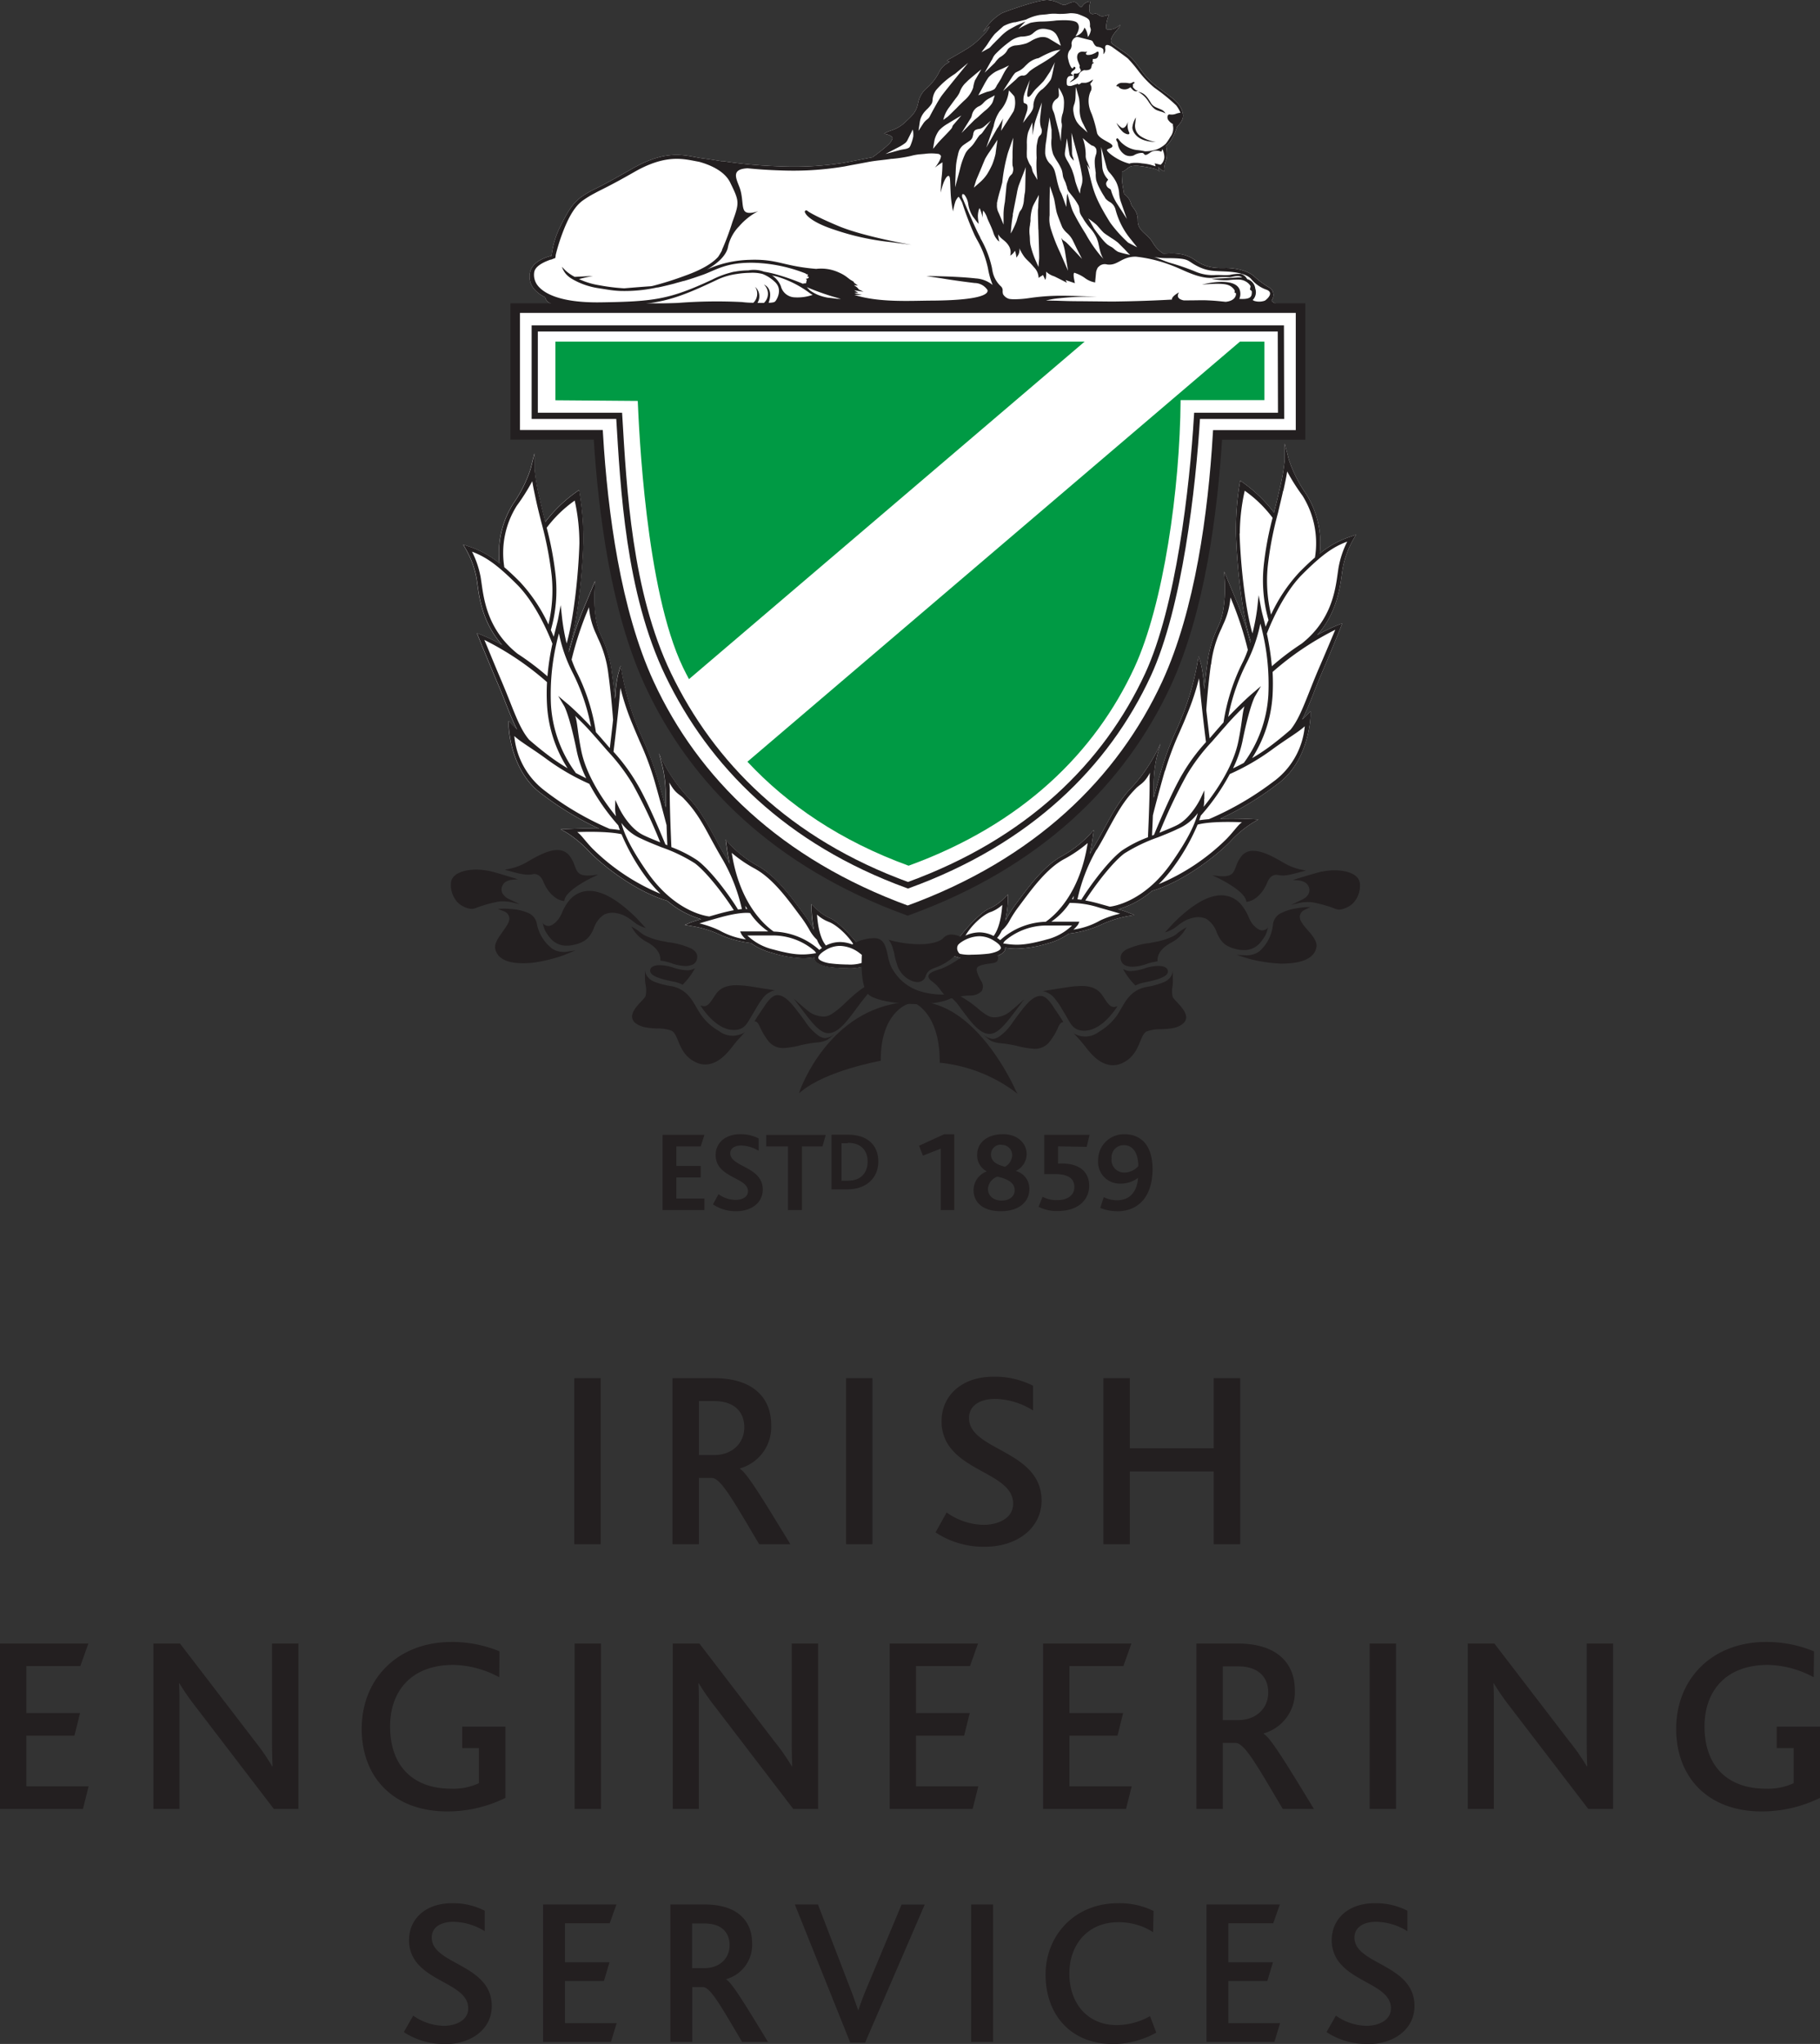 <svg xmlns="http://www.w3.org/2000/svg" viewBox="0 0 388 435.64"><rect x="0" y="0" width="388" height="435.64" fill="#333333" stroke="none"/><defs><style>.cls-1{fill:#fff;}.cls-2{fill:#231f20;}.cls-3{fill:#009a44;}.cls-4,.cls-5{fill:none;stroke:#231f20;}.cls-4{stroke-width:1.32px;}.cls-5{stroke-width:2.04px;}</style></defs><title>IES Stacked Logo Green RGB</title><g id="AW"><path class="cls-1" d="M277.26,65.67H109.83v27h17.71c1,16.59,3.75,37.54,10.88,53C148,166.43,165.8,184,193.51,194.08c27.8-10.08,45.59-27.65,55.18-48.39,7.13-15.48,9.88-36.43,10.88-53h17.69Z"/><path class="cls-1" d="M288,114.35a19.88,19.88,0,0,0-6.65,3.64,19.67,19.67,0,0,0-2.92-12.74,28.24,28.24,0,0,1-3.69-7.37l-.85-3.35V98a46.05,46.05,0,0,1-1.14,6.45c-.36,1.64-.75,3.17-1.13,4.65l0,.18a30.17,30.17,0,0,0-6.64-6.43l-.57-.42-.13.67a61.35,61.35,0,0,0-.79,10.64c.11,4.12.9,16.22,3.17,22.9,0,.12-.07.23-.1.35a68.94,68.94,0,0,0-2.74-8.37l-2.84-6.81.13,2.49s.27,5.26-1.12,8.55l-.36.84a24.34,24.34,0,0,0-2.26,7.83c-.24,1.69-.46,3.67-.63,5.4,0-.34-.06-.69-.09-1a26.74,26.74,0,0,0-.59-4.3l-.53-1.74-.32,1.79a59.27,59.27,0,0,1-3,10.53c-.55,1.35-1,2.52-1.51,3.59a64.15,64.15,0,0,0-3.11,8.3c-.58,2-1.17,4.18-1.64,5.94,0-1.13,0-2.21,0-3.11a26.35,26.35,0,0,1,1-6.91,2.3,2.3,0,0,0,.08-.25s.45-1.54.37-1.28a34,34,0,0,1-5.93,9.12c-2.61,2.66-4.07,5.34-5.93,8.74-.75,1.38-1.53,2.81-2.48,4.41-.26.43-.5.87-.73,1.31q.39-1.76.66-3.78l.19-1.39-.95,1.08a25,25,0,0,1-5.93,4.54c-3.68,2.06-6.68,6.08-9.09,9.31l-.55.74a27.72,27.72,0,0,0-2,3.08c-.13.21-.24.41-.35.6a22.4,22.4,0,0,0,.56-4.52l0-1.09-.79.8a10.17,10.17,0,0,1-3.14,2.21c-1.5.52-5.07,4.16-6.93,6.86-.45.19-2,.88-2,1.86,0,.49.29.92,1,1.28a9.51,9.51,0,0,0,4.21.69,32.35,32.35,0,0,0,3.92-.26c.3,0,2.84-.43,3.16-1.75a1.82,1.82,0,0,0,0-.32,13.17,13.17,0,0,0,2.53.19,24.2,24.2,0,0,0,6.4-1.07,14.5,14.5,0,0,0,4.65-2.13,22.83,22.83,0,0,0,7.06-2,23.68,23.68,0,0,1,5.49-1.73l1.41-.24-1.32-.53a21.32,21.32,0,0,0-2.14-.7,18.92,18.92,0,0,0,7.21-3.91c6.66-1.94,13.75-7.48,16.69-10.54a23.33,23.33,0,0,1,4.8-4l1.2-.69-1.4-.07c-2.78-.14-5-.13-6.76-.07a64.38,64.38,0,0,0,12.18-7.37c6.71-4.83,7.07-14.08,7.08-14.47l0-1.09-.78.8s-.38.39-1,1c.82-1.57,1.55-3.41,2.39-5.52.52-1.33,1.12-2.85,1.81-4.45,2.42-5.66,4-9.64,4-9.67l.35-.87-.91.34a37.14,37.14,0,0,0-4.42,2.14c4.07-4.62,4.79-9.71,5.25-13,.06-.47.13-.89.19-1.26a19.72,19.72,0,0,1,2.25-6.13l.58-1Z"/><polygon class="cls-1" points="246.99 159.71 246.98 159.72 246.98 159.73 246.99 159.71"/><path class="cls-1" d="M247,159.71c0-.11.06-.19.07-.21Z"/><path class="cls-1" d="M183.86,202.56h0c-1.86-2.7-5.43-6.34-6.93-6.86a10.63,10.63,0,0,1-3.15-2.2l-.78-.81,0,1.1a24.48,24.48,0,0,0,.5,4.4c-.09-.15-.19-.31-.29-.49a27.31,27.31,0,0,0-2-3.07l-.55-.74c-2.41-3.23-5.41-7.26-9.09-9.32a24.69,24.69,0,0,1-5.93-4.54l-.95-1.07.19,1.38c.18,1.36.4,2.61.66,3.78-.23-.44-.47-.87-.73-1.31-1-1.6-1.73-3-2.48-4.41-1.86-3.4-3.32-6.08-5.93-8.74a33.65,33.65,0,0,1-5.93-9.12l.33,1.14a1,1,0,0,0,0,.11v0c0,.08.05.17.09.29a26.27,26.27,0,0,1,1,6.91c0,.89,0,2,0,3.11-.47-1.76-1.06-3.92-1.65-6a64.7,64.7,0,0,0-3.11-8.3c-.46-1.07-1-2.23-1.51-3.58a59.5,59.5,0,0,1-3-10.54l-.32-1.79-.52,1.74a25.21,25.21,0,0,0-.59,4.3c0,.34-.06.68-.1,1-.17-1.74-.39-3.72-.63-5.41a24.41,24.41,0,0,0-2.26-7.83l-.36-.84c-1.39-3.28-1.12-8.49-1.12-8.54l.14-2.5-2.85,6.82a68.88,68.88,0,0,0-2.74,8.36l-.1-.34c2.27-6.68,3.06-18.78,3.17-22.91a60,60,0,0,0-.79-10.63l-.12-.68-.58.43a30.21,30.21,0,0,0-6.64,6.42l0-.17c-.38-1.48-.77-3-1.12-4.65a45.52,45.52,0,0,1-1.15-6.46V96.62l-.85,3.36a28.42,28.42,0,0,1-3.69,7.37,19.64,19.64,0,0,0-2.92,12.73,19.94,19.94,0,0,0-6.64-3.64l-1.11-.38.58,1a19.88,19.88,0,0,1,2.26,6.13c.06.37.12.8.18,1.26.46,3.26,1.18,8.35,5.26,13a39,39,0,0,0-4.43-2.15l-.91-.34.35.87s1.61,4,4,9.67c.69,1.6,1.29,3.12,1.81,4.45.84,2.11,1.57,4,2.39,5.53l-1-1-.78-.8,0,1.09c0,.39.37,9.65,7.08,14.48a64.69,64.69,0,0,0,12.18,7.37c-1.75-.07-4-.07-6.75.06l-1.41.07,1.21.69a24.42,24.42,0,0,1,4.8,4c2.93,3.07,10,8.6,16.68,10.55a19.06,19.06,0,0,0,7.21,3.91c-1.65.5-2.11.68-2.14.69l-1.32.53,1.41.25A22.64,22.64,0,0,1,153,199a22.81,22.81,0,0,0,7.06,2,14.25,14.25,0,0,0,4.66,2.13,24.17,24.17,0,0,0,6.39,1.08,14,14,0,0,0,2.53-.2,1.73,1.73,0,0,0,0,.32c.32,1.32,2.87,1.72,3.16,1.76a33.52,33.52,0,0,0,3.92.25,9.69,9.69,0,0,0,4.21-.68q1-.54,1-1.29C185.82,203.44,184.31,202.74,183.86,202.56Z"/><path class="cls-1" d="M272.67,65s-1.64-.55-1.56-1h0a1.89,1.89,0,0,0-.29-2.58,19.29,19.29,0,0,1-3.4-2.47c-1.27-1.19-3.57-1.68-5.28-1.81s-4.36.47-7.34-1.68C252.28,53.71,250,54,248,54.05a6.6,6.6,0,0,1-2.26-2.36c-1.12-1.94-3.18-2.36-3.18-4.67s-1.3-2.69-1.49-3.75a3.71,3.71,0,0,0-1.43-1.93l-.32-1.94a18.36,18.36,0,0,1-.15-2.77,2.94,2.94,0,0,0,1-.59,2.77,2.77,0,0,1,1.08-.63,7,7,0,0,1,1.35-.06,22.74,22.74,0,0,1,3.68.67,1.74,1.74,0,0,1,.87.56l-.06-.18a5.06,5.06,0,0,1-.19-.82l.31.32a4.51,4.51,0,0,0,1,.62l-.06-.5a9,9,0,0,1,.56-2.25,7.55,7.55,0,0,0-.13-2.67,4.79,4.79,0,0,0,1.27-1.55A12.61,12.61,0,0,0,250.94,27h0c.57-.55,1.64-1.78,1.17-2.95,0,0-.12-1.56-2.25-3.19s-4.5-3.12-6.06-5.19-2.19-3.25-4.13-4.56L237.1,9.35a3.56,3.56,0,0,1-.25-.51c-.07-.37.09-1.1,1.28-2.44a2.79,2.79,0,0,0,.38-.5,2.2,2.2,0,0,0,.31-.59l-.35.23a3.23,3.23,0,0,1-2.35.77.52.52,0,0,1-.33-.3,7.5,7.5,0,0,1,.53-2.6l.11-.32-.28.12a2.9,2.9,0,0,1-1.31.25,1,1,0,0,1-.6-.26,3.93,3.93,0,0,0-.39-.24,1,1,0,0,0-.67,0,1,1,0,0,1-.48,0,.76.76,0,0,1-.4-.35l0,0s0,0,0-.07a4.08,4.08,0,0,1,.11-2l.05-.23-.2,0a2.18,2.18,0,0,0-1.54,1c-.05.1-.13.22-.23.24s-.38-.25-.59-.48a3.57,3.57,0,0,0-.47-.48c-.45-.35-1.17-.05-1.8.22a3.8,3.8,0,0,1-.67.25,2.17,2.17,0,0,1-1-.31A6.88,6.88,0,0,0,223.32,0h-.08c-2,0-8.4,2.26-9.73,2.84a11.22,11.22,0,0,0-3.23,3l-.69.94.87-.77a4.46,4.46,0,0,1,.55-.4,8.32,8.32,0,0,1-.77,1.23l-1,1a13.73,13.73,0,0,1-3.23,2.64l-.4.25c-.44.28-3.6,2.08-3.63,2.1l-.11.06h0c.05,0,.11.24.6.22l-.41.32a4.33,4.33,0,0,0-1.87,2,11.12,11.12,0,0,1-2.47,3.22,5.55,5.55,0,0,0-2,3.38c-.36,1.6-.93,2.34-2.46,3.74a7.75,7.75,0,0,1-3.15,2,8.51,8.51,0,0,0-1.36.56l-.26.17h0l.31.06.26.07a2.39,2.39,0,0,1,.94.41l.06.05c.29.25.36.31-.12,1.1s-3.15,2.77-3.92,3.33l-.95.18-5.16,1h0a68.19,68.19,0,0,1-13.55.76l-2.1-.09-.86-.05-1.14-.07-.86-.07-1-.08-.8-.07-.92-.1-.73-.08-.86-.1-.64-.08-.83-.11-.55-.08-.88-.13-.37,0-1.14-.18c-1-.16-1.91-.3-2.73-.4-.53-.06-1.09-.17-1.68-.28l-1.24-.23h0c-2.88-.47-6.51-.6-12.22,2.67-5.49,3.14-7.25,4-8.56,4.63a22.69,22.69,0,0,0-2.42,1.48c-1.64,1.3-2.54,2.52-4.43,6.33a18.83,18.83,0,0,0-1.82,6.14C115.66,55,113.49,56,113,58a4.1,4.1,0,0,0,.86,3.59,7.1,7.1,0,0,0,2.4,1.78.69.69,0,0,0,0,.13c.27.9,1.26,1.46,2.75,1.55h4.34c.88.07,1.8.13,2.79.15.63,0,1.27,0,1.94,0,2.14,0,4-.08,5.65-.17Z"/></g><g id="AW-2" data-name="AW"><polygon class="cls-2" points="141.25 257.91 141.25 241.88 150.17 241.88 149.38 244.34 144.19 244.34 144.19 248.5 149.38 248.5 149.38 250.96 144.19 250.96 144.19 255.45 150.17 255.45 150.17 257.91 141.25 257.91"/><path class="cls-2" d="M156.93,258.15a8.6,8.6,0,0,1-4.94-1.46l1.19-2.16a6.38,6.38,0,0,0,3.63,1.21c1.23,0,2.65-.5,2.65-1.84,0-2.29-3.89-2.7-5.84-4.89a4.15,4.15,0,0,1-1.05-2.87c0-2.38,1.88-4.4,5.23-4.4a8.33,8.33,0,0,1,3.94.9l0,2.63a7.65,7.65,0,0,0-3.75-1.12c-1.29,0-2.31.56-2.31,1.63,0,3,6.93,2.79,6.93,7.77,0,2.83-2.48,4.6-5.64,4.6"/><polygon class="cls-2" points="175.34 244.34 170.96 244.34 170.96 257.91 167.99 257.91 167.99 244.34 163.35 244.34 163.35 241.89 176.04 241.89 175.34 244.34"/><path class="cls-2" d="M180.66,253.49h-3.39V241.84h3.53c4.22,0,6.45,2.32,6.45,5.73s-2.47,5.92-6.59,5.92m.09-9.84H179.4v8h1.37c3,0,4.2-1.93,4.2-4.08,0-2.34-1.4-4-4.22-4"/><polygon class="cls-2" points="200.56 257.91 200.56 244.8 196.76 246.31 195.94 244.19 201.24 241.76 203.43 241.76 203.43 257.91 200.56 257.91"/><path class="cls-2" d="M213.34,258.15c-3.7,0-5.79-1.78-5.79-4.55a4.26,4.26,0,0,1,2.77-3.91v-.05a3.87,3.87,0,0,1-2-3.55c0-2.43,2-4.35,5.5-4.35s5.05,2.28,5.05,4.23a4,4,0,0,1-2.26,3.57v.05a3.91,3.91,0,0,1,2.84,3.84c0,2.68-2.16,4.72-6.07,4.72m-.76-7.37a3,3,0,0,0-2,2.56c0,1.72,1.39,2.55,2.95,2.55s2.74-.83,2.74-2.24c0-1.8-2-2.5-3.72-2.87m.93-6.8a2.07,2.07,0,0,0-2.26,2c0,1.78,1.55,2.31,3,2.7a3,3,0,0,0,1.53-2.41,2.18,2.18,0,0,0-2.28-2.25"/><path class="cls-2" d="M231.67,244.44l-6.11-.12V248c5.24-.27,6.64,2.36,6.64,4.72,0,2.79-2.09,5.39-6.73,5.39a8.39,8.39,0,0,1-4.06-.9l.85-2.14a6.26,6.26,0,0,0,3.23.71c1.95,0,3.55-.93,3.55-2.77,0-1.58-.95-2.8-4.3-2.77h-2.12v-8.37h9.66Z"/><path class="cls-2" d="M238.08,258.15a9.63,9.63,0,0,1-3.53-.7l.76-2.29a6.45,6.45,0,0,0,2.8.66c2.65,0,4.27-1.66,4.51-4.79h0a6,6,0,0,1-3.76,1.24,4.61,4.61,0,0,1-4.75-5,5.48,5.48,0,0,1,5.67-5.52c3.28,0,5.93,2.16,5.93,7.42,0,5.66-2.82,9-7.61,9m1.51-14.1a2.58,2.58,0,0,0-2.63,2.84,2.67,2.67,0,0,0,2.78,3,4,4,0,0,0,2.91-1.37c0-2.86-1.21-4.47-3.06-4.47"/><path class="cls-3" d="M118.4,72.81v12.5l17.56.14c.26,5.83,1.67,40.26,9.66,56.83.4.83.83,1.65,1.26,2.47l84.35-71.94Z"/><path class="cls-3" d="M159.34,162.35c8.58,9.18,19.84,16.88,34.36,22.16,24.26-8.8,39.77-24.13,48.14-42.23,6.23-13.51,9.71-38.07,9.85-57h17.86V72.81h-5.21Z"/><path class="cls-4" d="M273.06,70H114V88.63H132c.93,15.38,2,37.55,10.47,55.16,9.2,19.09,25.39,35.53,51.1,44.89,25.78-9.36,42.27-25.66,51.17-44.89,6.62-14.36,9.54-39.78,10.46-55.16h17.91Z"/><path class="cls-2" d="M172.14,44.94s-.29-.21-.49,0,.06.52.06.52S172.42,47.2,178,49a54,54,0,0,0,10.85,2.48c2,.23,5.47.71,5.47.71s-10.23-1.77-15.54-4S172.15,45,172.14,44.94Z"/><path class="cls-2" d="M272.67,65s-1.64-.55-1.56-1h0a1.89,1.89,0,0,0-.29-2.58,19.29,19.29,0,0,1-3.4-2.47c-1.27-1.19-3.57-1.68-5.28-1.81s-4.36.47-7.34-1.68C252.28,53.71,250,54,248,54.05a6.6,6.6,0,0,1-2.26-2.36c-1.12-1.94-3.18-2.36-3.18-4.67s-1.3-2.69-1.49-3.75a3.71,3.71,0,0,0-1.43-1.93l-.32-1.94a18.36,18.36,0,0,1-.15-2.77,2.94,2.94,0,0,0,1-.59,2.77,2.77,0,0,1,1.08-.63,7,7,0,0,1,1.35-.06,22.74,22.74,0,0,1,3.68.67,1.74,1.74,0,0,1,.87.56l-.06-.18a5.06,5.06,0,0,1-.19-.82l.31.32a4.51,4.51,0,0,0,1,.62l-.06-.5a9,9,0,0,1,.56-2.25,7.55,7.55,0,0,0-.13-2.67,4.79,4.79,0,0,0,1.27-1.55A12.61,12.61,0,0,0,250.94,27h0c.57-.55,1.64-1.78,1.17-2.95,0,0-.12-1.56-2.25-3.19s-4.5-3.12-6.06-5.19-2.19-3.25-4.13-4.56L237.1,9.35a3.56,3.56,0,0,1-.25-.51c-.07-.37.09-1.1,1.28-2.44a2.79,2.79,0,0,0,.38-.5,2.2,2.2,0,0,0,.31-.59l-.35.23a3.23,3.23,0,0,1-2.35.77.52.52,0,0,1-.33-.3,7.5,7.5,0,0,1,.53-2.6l.11-.32-.28.12a2.9,2.9,0,0,1-1.31.25,1,1,0,0,1-.6-.26,3.93,3.93,0,0,0-.39-.24,1,1,0,0,0-.67,0,1,1,0,0,1-.48,0,.76.76,0,0,1-.4-.35l0,0s0,0,0-.07a4.08,4.08,0,0,1,.11-2l.05-.23-.2,0a2.18,2.18,0,0,0-1.54,1c-.05.1-.13.22-.23.24s-.38-.25-.59-.48a3.57,3.57,0,0,0-.47-.48c-.45-.35-1.17-.05-1.8.22a3.8,3.8,0,0,1-.67.25,2.17,2.17,0,0,1-1-.31A6.88,6.88,0,0,0,223.32,0h-.08c-2,0-8.4,2.26-9.73,2.84a11.22,11.22,0,0,0-3.23,3l-.69.94.87-.77a4.46,4.46,0,0,1,.55-.4,8.32,8.32,0,0,1-.77,1.23l-1,1a13.73,13.73,0,0,1-3.23,2.64l-.4.25c-.44.28-3.6,2.08-3.63,2.1l-.11.06h0c.05,0,.11.24.6.22l-.41.32a4.33,4.33,0,0,0-1.87,2,11.12,11.12,0,0,1-2.47,3.22,5.55,5.55,0,0,0-2,3.38c-.36,1.6-.93,2.34-2.46,3.74a7.75,7.75,0,0,1-3.15,2,8.51,8.51,0,0,0-1.36.56l-.26.17h0l.31.06.26.07a2.39,2.39,0,0,1,.94.41l.06.05c.29.25.36.31-.12,1.1s-3.15,2.77-3.92,3.33l-.95.18-5.16,1h0a68.19,68.19,0,0,1-13.55.76l-2.1-.09-.86-.05-1.14-.07-.86-.07-1-.08-.8-.07-.92-.1-.73-.08-.86-.1-.64-.08-.83-.11-.55-.08-.88-.13-.37,0-1.14-.18c-1-.16-1.91-.3-2.73-.4-.53-.06-1.09-.17-1.68-.28l-1.24-.23h0c-2.88-.47-6.51-.6-12.22,2.67-5.49,3.14-7.25,4-8.56,4.63a22.69,22.69,0,0,0-2.42,1.48c-1.64,1.3-2.54,2.52-4.43,6.33a18.83,18.83,0,0,0-1.82,6.14C115.66,55,113.49,56,113,58a4.1,4.1,0,0,0,.86,3.59,7.1,7.1,0,0,0,2.4,1.78.69.69,0,0,0,0,.13c.27.9,1.26,1.46,2.75,1.55h4.34c.88.07,1.8.13,2.79.15.63,0,1.27,0,1.94,0,2.14,0,4-.08,5.65-.17ZM241.07,51l1.36,1.71-1.93-1a28.64,28.64,0,0,1-3.83-4.27c-3.12-5-3.55-6.78-4.26-9.66l-.66-2.67.64,1a16.91,16.91,0,0,0-.62-1.65,2.68,2.68,0,0,1-.31-1.46,10.81,10.81,0,0,0-.64-3.58l1,.89c.24.21.48.38.68.53l.13.1h0a1.91,1.91,0,0,0,.23.1,1.21,1.21,0,0,1,.83.7,2,2,0,0,1-.09,1.33,5,5,0,0,0-.22,1.17,11,11,0,0,0,.14,1.94c0,.27.07.5.08.7a6.59,6.59,0,0,0,.1,1.52,9.88,9.88,0,0,0,.8,1.88,16.56,16.56,0,0,0,1.07,1.82l0,.06a3.06,3.06,0,0,0,.92.83,2.59,2.59,0,0,1,1.3,1.58A16.48,16.48,0,0,0,241.07,51Zm-14.57.57a12.13,12.13,0,0,1,.6,2.38l.59,3.76L226,53.83a37.06,37.06,0,0,1-2-5.14,7.11,7.11,0,0,1-.29-1.74v0c0-.33,0-.68.05-1.06v0c0-.23,0-1.85,0-2.54,0-.32,0-.57,0-.68l.06-3s.8,2.22.94,2.9.35,2.13.53,2.76,1,2.71,1.18,3.12a4.88,4.88,0,0,0,1,1.21,5.27,5.27,0,0,1,1.24,1.59l1,2.06a1.47,1.47,0,0,1,.11.21l.85,1.66s-2.92-3.15-3.43-3.57-.65-.34-.89-.82l-.05-.09A4.47,4.47,0,0,0,226.5,51.54Zm4-3.27c-.69-1.14-1.5-2.65-1.8-3.3s-.84-2.65-.87-2.73l-.27-1a3,3,0,0,0-.13.76l-.11,2.08s-.94-2.65-1.07-2.9a5.4,5.4,0,0,1-.33-.68,18.73,18.73,0,0,1-.67-2.46c-.13-.6-.26-1.18-.44-1.75a3.72,3.72,0,0,0-.86-1.33,3.58,3.58,0,0,1-1.13-2.28,14.34,14.34,0,0,1,.23-2.76c.06-.47.14-1,.18-1.45s.52-3.51.52-3.51c0,.23.4,2.44.43,2.67v0c0,.25,0,.47,0,.68q0,.57,0,1.14a7.75,7.75,0,0,0,.36,3.45,12.61,12.61,0,0,0,.81,1.42,10.05,10.05,0,0,1,1,1.86,5.55,5.55,0,0,1,.2.93,4.29,4.29,0,0,0,.14.73c.07.18.16.38.25.58a6.23,6.23,0,0,1,.33.79c0,.18.11.35.17.52a2.5,2.5,0,0,0,.49,1.2l.71.9a12.61,12.61,0,0,1,1.32,2,3.34,3.34,0,0,1,.18.92,4.43,4.43,0,0,0,.11.64,4.47,4.47,0,0,0,.45.82,5.11,5.11,0,0,1,.28.46,13.27,13.27,0,0,0,1.18,1.65,2.91,2.91,0,0,0,.2.23,8,8,0,0,1,1.46,2.22c.07.2.14.38.2.56.29.79.4,2.62,1.24,3.83l-.61-.65a29.06,29.06,0,0,1-3.22-4.73C231.09,49.29,230.77,48.75,230.48,48.27Zm-8.55-21.06a1.59,1.59,0,0,1,0,1.35,2.88,2.88,0,0,1-.22.27,1.3,1.3,0,0,0-.31.41,2.9,2.9,0,0,0-.19.54L221,31.05a21.07,21.07,0,0,0,0,2.59,21.63,21.63,0,0,0,0,2.9l.15,1.8-.9-1.56a2.84,2.84,0,0,1-.21-.65,5.39,5.39,0,0,0-.19-.65,3.28,3.28,0,0,1-.24-.37s0,0-.05-.06l0,0h0l-.06-.09v0a8.33,8.33,0,0,1-.58-1.44l0,0v0a16.89,16.89,0,0,1,0-1.74c0-.22,0-.44,0-.67s0-.24,0-.36a8.47,8.47,0,0,1,.21-2.35,3.93,3.93,0,0,1,.24-.66l.72-1.66.05,1.81,0,.91c0,.11.26-1.85.51-2.75s1.46-4.22,1.46-4.22-.29,2.57-.38,3.56A5.22,5.22,0,0,0,221.93,27.21Zm-.57,21.71c.11,3.36.18,5.77.15,6.16l-.14,1.78-.73-1.64a18.87,18.87,0,0,1-1-3.14,9.31,9.31,0,0,1-.1-1.13,10.54,10.54,0,0,0-.08-1.11,6.62,6.62,0,0,1,.11-1.93c0-.29.08-.56.1-.82s0-.27,0-.4a9.72,9.72,0,0,1,.45-2.61c.1-.25.22-.49.33-.71l1-1.86-.13,2.1c0,.34,0,.69-.05,1S221.3,46.93,221.36,48.92Zm.63-29.8a4.75,4.75,0,0,0-1.7,3.14l0,.25a2.25,2.25,0,0,1-.14.72,4.56,4.56,0,0,1-.55.93l-1.53,2,.78-2.28c.22-.65.29-1.44,0-1.69a.94.94,0,0,0-.28-.15.7.7,0,0,1-.36-.23,3.71,3.71,0,0,1,.1-1.65c.16-.67,1.25-3.19,1.25-3.19s-.9,3.43-.46,3.63,1.09-1.05,1.66-1.62,1.16-1.12,1.67-1.68c.29-.33,1.18-1.73,1.38-2l1.12-2.19c-.27.52-.59,3.28-1,3.92a10.4,10.4,0,0,1-1.67,1.91l0,0ZM203.84,35a16.35,16.35,0,0,1,.36-1.9,6,6,0,0,1,.3-1.08,3.29,3.29,0,0,1,.67-.92c.32-.29,1.31-.91,1.49-1.05a1.53,1.53,0,0,0,.66-.79c.06-.2.11-.41.16-.61v-.06c0-.09,0-.18.07-.27a.83.83,0,0,1,.58-.69,2.26,2.26,0,0,1,.57-.14,2.1,2.1,0,0,0,.88-.36c.36-.23,1.73-1.48,1.73-1.48-.18.17-1.69,2.38-1.93,2.69a2,2,0,0,1-.47.41c-.34.31-1.11,1.59-1.43,2s-.56.61-.83.88a4.34,4.34,0,0,0-.8,1,16.56,16.56,0,0,0-.86,2.16c-.18.58-.43,1.64-.47,1.79l-.9,3.34S203.75,35.68,203.84,35Zm-.59-8.4c-.28.34-.17.48-.44.83s-1.74,1.86-2.12,2.25-.58.63-.77.84l-1,1.2s.21-1.44.34-2a6.13,6.13,0,0,1,.95-1.94,7.79,7.79,0,0,1,1.89-1.45c.78-.5,2.85-1.71,2.85-1.71S203.53,26.28,203.25,26.62Zm23-.66a2.61,2.61,0,0,1,.12,1.08,25.28,25.28,0,0,0-.21,3.12l-.31-1.63s-.76-2.9-.93-3.64a5.88,5.88,0,0,0-.42-1.27,2,2,0,0,1,.62-2.42.53.53,0,0,1,.15-.11,1.57,1.57,0,0,0,.21-.17,1,1,0,0,0,.26-.85l-.06-1.13a.34.34,0,0,1,0-.21,7.44,7.44,0,0,1,1,1.92,5.09,5.09,0,0,1,.14,1.61,8.66,8.66,0,0,1-.22,1.81A4.77,4.77,0,0,0,226.29,26Zm-13.58,1.28-2.41,4.24,1.57-4.55a8.29,8.29,0,0,1,1.31-3.23,7.54,7.54,0,0,0,1.94-4.42s1.07,1.13,1.16,1.29a5.13,5.13,0,0,1-.15,3.14c-.19.37-2.67,4.19-2.68,4.2l.33-2.12c.05-.18.11-.35.16-.51C213.36,26.09,212.72,27.23,212.71,27.24Zm1.15-7.81,1.86-2.87a7.5,7.5,0,0,1,.74-1c.2-.16.63-.32,1.1-.59a5.07,5.07,0,0,0,1.09-.93c.17-.16.35-.34.62-.58a5,5,0,0,1,1.92-1l.09,0c.1,0,.62-.29,1-.49a20.89,20.89,0,0,1,2.07-.94,7.32,7.32,0,0,1,1.76-.4l-1.36,1.19a36.34,36.34,0,0,1-3.12,2l-.52.32a12.84,12.84,0,0,0-1.49,1c-.12.1-.23.22-.35.34a4.29,4.29,0,0,1-.43.42,1,1,0,0,1-.77.22h-.2c-.79.17-1,.68-1.42,1Zm9.86-11.15a2.67,2.67,0,0,0-1.4-.37,3.08,3.08,0,0,0-.68.08,6.43,6.43,0,0,0-1.84.79h0a8.86,8.86,0,0,1-.92.47,10.28,10.28,0,0,1-2.28.45h-.06a2.68,2.68,0,0,0-1.54.7,1.7,1.7,0,0,0-.22.33l0,0a3.36,3.36,0,0,1-.46.65,5.63,5.63,0,0,1-1.18.89,6.33,6.33,0,0,0-1,1.13l0,0-2.19,2.11L211.3,13a.57.57,0,0,1,.06-.09,3,3,0,0,0,.26-.47,3.14,3.14,0,0,1,.57-.89,23.24,23.24,0,0,1,3.17-2.75,5,5,0,0,1,2.32-1l.25,0a6.19,6.19,0,0,0,1.64-.29,2.84,2.84,0,0,0,.78-.53,6,6,0,0,1,.66-.49,2.68,2.68,0,0,1,1.41-.35,3.75,3.75,0,0,1,1,.14,2.58,2.58,0,0,1,1.72,1,5.93,5.93,0,0,1,.64,1.32l.38,1.15Zm-13.79,9.61a15.22,15.22,0,0,1,.85-1.39,6.82,6.82,0,0,1,1.57-1.24c.51-.24.93-.42,1.29-.57s1.51-.73,1.51-.73a11.67,11.67,0,0,0-.87,1.23c-.32.54-.68,1.29-.82,1.56s-.76,1.23-.91,1.46A2.68,2.68,0,0,1,212,19a4.19,4.19,0,0,1-1.44.54c-.43.11-2,.78-2,.78Zm-1.09,4.74.25-.15a3.56,3.56,0,0,0,.64-.57c.12-.12.24-.25.38-.38a5,5,0,0,1,1-.64l1-.55-.32,1.05a2.68,2.68,0,0,1-.33.75,7,7,0,0,1-1.45,1.5c-.34.28-.67.59-1,.88q-.24.24-.48.45c-.12.11-.28.24-.46.38l-.27.22-2.78,2.8,2.07-3.32a4.91,4.91,0,0,0,.15-.51h0a2.66,2.66,0,0,1,1.57-1.9Zm-.68,15.77c.05-.13.93-2.2.93-2.2.41-1,.71-1.74.89-2.14,0-.1.58-1.05.83-1.42.14-.19.24-.34.34-.49s.52-.79.6-.9l.94-1.44s-.4,2.72-.4,2.95a15.7,15.7,0,0,1-.74,2.38,18.86,18.86,0,0,1-1.07,2,9,9,0,0,1-1.6,1.8L207.61,40Zm4.4,5a29.63,29.63,0,0,1,.8-3.17l.35-1.33a36,36,0,0,1,.93-5.27l.05-.18a11.17,11.17,0,0,1,.35-1.22l1-2.84-.14,3c0,.42,0,.84,0,1.27v0a15.39,15.39,0,0,0,0,1.65A2.16,2.16,0,0,1,215.8,37a2.7,2.7,0,0,1-.27.3,1.78,1.78,0,0,0-.38.47,3.67,3.67,0,0,0-.26.65l-.06.17a4.34,4.34,0,0,0-.29,1.33h0l-.31,3.14a15,15,0,0,0-.29,2.53l0,2.28s-1-2.49-1.12-2.67A3.31,3.31,0,0,1,212.56,43.42Zm3.38,2.36c.1-.49.2-1,.21-1.1s.65-3.25.69-3.52a11.61,11.61,0,0,1,.32-1.39c.2-.63,1.61-4.19,1.61-4.19-.16.3-.1,4.88-.22,5.45q-.06.3-.12.63c0,.26-.07.56-.09.82a5.63,5.63,0,0,1-.45,2,2.2,2.2,0,0,1-.25.39,2.57,2.57,0,0,0-.27.42,18.15,18.15,0,0,0-.58,1.81,17.26,17.26,0,0,1-1.27,2.71A34.82,34.82,0,0,1,215.94,45.78Zm12.82-12.26a2.52,2.52,0,0,1-.18-.88h0c0-.24,0-.47,0-.7l-.12-3.6,1.15,4.25a38.68,38.68,0,0,1,1.08,4.74,5,5,0,0,1,.05,1.69c-.11.55-.33,1.13-.36,1.35l-.12.93a21.59,21.59,0,0,1-1-2.68,12.71,12.71,0,0,0-.49-1.82c-.06-.17-.11-.32-.14-.42a13.18,13.18,0,0,0-1-2,4.78,4.78,0,0,1-.55-1.19,2.58,2.58,0,0,1,0-.77l.41-2.9.53,3.3a1.76,1.76,0,0,0,.14.46,2.79,2.79,0,0,0,.19.33l0,0,.22.26c.12.13.25.28.37.43A2.71,2.71,0,0,0,228.76,33.52Zm2.3-6.88.83,1.65-1.38-1.23a5.24,5.24,0,0,1-.95-1.12,5.45,5.45,0,0,1-.66-2,2.91,2.91,0,0,1,.17-1.71l.08-.27a5.32,5.32,0,0,0,.17-1.14l.07-2.14h.05l.57,2.05a2.7,2.7,0,0,1,.1.51,13.14,13.14,0,0,1,.1,2.19A6.06,6.06,0,0,0,231.06,26.64Zm4.08,24.52c-.15-.17-1.77-2.16-2-2.65L232,46.56s1.44,1,1.88,1.48,1.12,1.31,1.47,1.6,1,.69,1.55,1.07a14.11,14.11,0,0,1,1.43,1c.09.08,1,1,1.38,1.37l.48.52.34.36.4.36a21.53,21.53,0,0,1-2.53-.63c-.67-.35-.87-.67-1.36-1a8.72,8.72,0,0,1-.94-.56A7.21,7.21,0,0,1,235.14,51.16Zm5.13-4.46-2-3.11a10.67,10.67,0,0,1-1.4-3.07c0-.08-.2-.21-.35-.31a1.17,1.17,0,0,1-.67-1.09,1.19,1.19,0,0,1,.27-.55,1,1,0,0,0,.15-.24.39.39,0,0,0-.09-.13A4.35,4.35,0,0,1,235,35.67l-.26-4.36,1.15,4.27a3.24,3.24,0,0,0,.5,1.05l.12.13a9.67,9.67,0,0,1,1.43,2,6.66,6.66,0,0,1,.66,2.65,7.36,7.36,0,0,0,.42,1.79ZM232.92,8.78c.26.52.53,1.1,1,1.18l.43.08c.43.12.83.3.87.57a4.71,4.71,0,0,1,0,.94,1.3,1.3,0,0,0,.42-.91v-.18s-.34-1.46,1.18-.61l.13.06c1.57,1.12,3.07,2.21,3.48,2.54a29.63,29.63,0,0,1,2.32,2.75,21.84,21.84,0,0,0,3.37,3.51,40,40,0,0,1,4.63,3.75,6.92,6.92,0,0,1,.91,1.57,4.2,4.2,0,0,0-.85.18,2.56,2.56,0,0,1-1.44.18c-.52-.07-.62.75-.31,1.19a2.75,2.75,0,0,0,1,.87,1.27,1.27,0,0,0,0,.35,2.93,2.93,0,0,1-.56,2.38c-.1.17-.2.34-.31.51h0a10.92,10.92,0,0,1-.65.93v0a6.07,6.07,0,0,1-2,1.25,8,8,0,0,1-2.46.38,10.9,10.9,0,0,0-1.79-.28,5.69,5.69,0,0,1-2.93-1.32,4.18,4.18,0,0,1-.84-.9c-.2-.25-.38-.37-.52-.13s.21.55.27.85.09.5.09.5a3.39,3.39,0,0,0,1.44,2,2.21,2.21,0,0,0,1.92.14,3.27,3.27,0,0,1,1.73-.52c.43,0,.39.33.67.41s.65-.17,1.3-.62a2.51,2.51,0,0,1,2.07-.08c.19.13.15-.37.33-.47a4,4,0,0,1,.41,1.67,2.22,2.22,0,0,1-.81,1.62l-1.25-.31.19.63-1.06-.32a11.16,11.16,0,0,0-1.79-.29,8,8,0,0,0-1.5-.12h-.09a5,5,0,0,0-.76.06,1.66,1.66,0,0,0-.38.11c-2.65-.65-4.94-2.61-4.79-2.93s1-.31,1.15-.73c.28-.77-2.85-1.41-3.27-2.89a26.1,26.1,0,0,0-1.14-4.06c-1.41-3-.11-5-.11-5,.29-1.11-.43-1.19-.07-1.58,0,0-.07.07-.08.08A1.73,1.73,0,0,0,233,17s0,0,0-.06a5.92,5.92,0,0,1-.68.42,2.88,2.88,0,0,1-.87.29l-.67,0-.22,0s-.06,0-.07.06a2.46,2.46,0,0,1-.34.22l-.29.11c0-.11,0-.19-.07-.19s-1,.33-1.12.36a1.29,1.29,0,0,1-.47.11c-.34,0-.74,0-.77-.41a3.64,3.64,0,0,1,0-.8l0-.14h0a1.28,1.28,0,0,1,.21-.49c.19-.28.49-.28.8-.31.52-.05.32-.19,0-.34s.1-.62.43-.83.57-.54.26-.73-.22.27-.51.29-.76-1.19-.85-1.8a2.33,2.33,0,0,1,.23-2,1.62,1.62,0,0,0,.43-1.42,1.57,1.57,0,0,1,1.13-1.48,2.23,2.23,0,0,1,.42.06c1.11.31,2.64.67,2.64.67Zm-22.66,1c.13-.17.27-.39.43-.64a18.12,18.12,0,0,1,1.4-1.92l1.83-1.65a8.2,8.2,0,0,1,2.31-.82l.21,0,2.28-.57a10.09,10.09,0,0,1,3-1c.82-.08,1.43-.11,1.7-.17a8.51,8.51,0,0,1,2.15-.05,15.19,15.19,0,0,0,2.53-.14A6.08,6.08,0,0,1,229.8,3c.53.19,1.18.47,1.42.58.4.19,1,.5,1.08,1a3.12,3.12,0,0,1,.06,1c0,.09.09.32.14.49a1.22,1.22,0,0,1,.05.37h0a3.48,3.48,0,0,1-.61,1.45h0l-.13-.7a3.3,3.3,0,0,0-.61-1.32,2.73,2.73,0,0,1-1.93,1.84h0c-.05.08,0,0,0,0h0c1.3-1.92.56-2.85.05-3.07s-1.47-.41-3.76-.29c-.38,0-.76.08-1.14.11-.86.08-1.53.12-2.16.13a12.16,12.16,0,0,0-2.59.28,17.71,17.71,0,0,0-2.59,1.33l1.54-1.62-1.87.84c-.39.21-1.49.8-1.79,1a9.43,9.43,0,0,0-1.59,1.31l-.22.23-.2.2-.35.35,0,0c-.21.18-.65.67-1,1-.52.57-.6.66-.72.73l-1.65.9Zm-1.1,5.08-1.33,2.31a9,9,0,0,0-.32,1.22c0,.19-.07.34-.11.48a6.3,6.3,0,0,1-1.77,2.5c-.11.09-1,.94-1.65,1.62-1.41,1.39-1.87,1.84-2,1.93l-.88.63a6.78,6.78,0,0,1,1.27-2.7c.52-.71,1.09-1.49,1.26-1.71a1.46,1.46,0,0,1,.16-.21,6.3,6.3,0,0,0,.79-1.23,5.07,5.07,0,0,1,1.1-1.86l0,0,.57-.56C206.42,17.06,209.16,14.81,209.16,14.81ZM196.08,26.06a4.77,4.77,0,0,1,.16-.72,4.67,4.67,0,0,1,1.14-1.8l.11-.13a6.18,6.18,0,0,0,.62-.63l0,0a4,4,0,0,0,.58-.82,2.53,2.53,0,0,0,.12-.61,4,4,0,0,1,.75-2.14,17.33,17.33,0,0,1,4-3.45l.07-.05,2.77-2.32s-4.84,5.91-5.64,7-2.39,4.12-2.41,4.15a3.64,3.64,0,0,1-.34.59c-.09.1-.31.29-.31.29a2.94,2.94,0,0,0-.48.42,3,3,0,0,0-.41.51l-1,1.53Zm-4.21,5.15a10.47,10.47,0,0,0,1.12-.73,1.77,1.77,0,0,0,.43-.54c.06-.1,1.17-2.34,1.17-2.34a5,5,0,0,1,.1,1.52,8.49,8.49,0,0,1-.41,1.42c-.11.3-.28.81-.52.95a2.46,2.46,0,0,1-.87.29l-.4.07-.37.07-.27.06-3.08.84ZM128.08,64.44c-9.28.14-12.35-2.24-13.38-3.5a3.67,3.67,0,0,1-.8-3c.26-1.17,1.76-2,3.47-2.6l.12,0,.83-.33h.06l.08-.53s0-.11,0-.11a40.77,40.77,0,0,1,1.89-5.8c1.47-3.57,2.74-4.92,3.68-5.68a21.42,21.42,0,0,1,2.82-1.74c1.29-.73,2.85-1.33,8.37-4.49,6.32-3.62,10-2.91,12.93-2.34l.9.17c2.14.59,5.37,1.86,6.62,4.42,1.95,4,2,4.21.47,8.4a53.49,53.49,0,0,1-2.22,5.94l0,.06s0,0,0,.06a15.9,15.9,0,0,1-.82,1.37c-.93,1.05-2.87,2.53-7,4a69.89,69.89,0,0,1-7,2.21l-.38.06c-1.95.13-4,.3-5.65.44a42.12,42.12,0,0,1-5.3-.65,16.07,16.07,0,0,1-4.34-1.32c1.63-.43,3-.66,3-.66l-3.91.19h0a9.32,9.32,0,0,1-2-1.39l-.59-.61-.14-.15a4.82,4.82,0,0,0,.88,1.56,5.26,5.26,0,0,0,1.23,1l0,0c.14.08.52.31.53.3a15.78,15.78,0,0,0,5.26,1.72l1.9.3h0a22.2,22.2,0,0,0,2.58.27,32.35,32.35,0,0,0,7.92-.74h.14l0,0c.94-.16,3.7-.87,3.71-.88-.25.05,1.22-.34,1.77-.5l.08,0c1.63-.47,3.12-1,4.24-1.39,2.88-1.1,4.87-2.55,10.44-2.5a32.76,32.76,0,0,1,11.08,2.21l.22.09c-.06.17.74.17.46.28s.22.13-.09.23.36.1.28.33c-.24.42-.82.14-.54.37s-.07.44,0,.78c-.13.23-.59,0-.66.21a48.09,48.09,0,0,0-5.68-2,23.13,23.13,0,0,0-2.65-.59,6.23,6.23,0,0,0-3-.34l-.37.06a16.34,16.34,0,0,0-2.92.28c-.22,0-.9.21-1,.23a19.43,19.43,0,0,0-3.78,1.46C142.73,63.84,139.4,64.27,128.08,64.44Zm37.24-.27c-.16.2-.37.33-1.46.37,1.13-3.16-1-3.89-1-3.89a2.66,2.66,0,0,1,0,3.91h-1.38a2.7,2.7,0,0,0-.49-3.42,2.68,2.68,0,0,1-.38,3.39c-1.31,0-2.37-.14-2.38-.15a107.11,107.11,0,0,0-13.65.18c-2.06.16-4.59.21-7.24.2,5.23-.59,8.83-1.93,15.56-5.14a14.38,14.38,0,0,1,4.13-1.22,19.43,19.43,0,0,1,2.84-.25,8.65,8.65,0,0,1,2.68.24A7.78,7.78,0,0,1,165.1,60C167,61.64,165.57,63.87,165.32,64.17Zm4-.8A3.15,3.15,0,0,1,166.47,61h0a4.76,4.76,0,0,0-1.89-2.29l1,.22a22.38,22.38,0,0,1,6.76,3.33l.31.23h0q.27.18.6.36A9.92,9.92,0,0,1,169.36,63.37Zm9.14.31-1-.13-1-.11a10.72,10.72,0,0,1-2.09-.59,9.76,9.76,0,0,1-1.66-.92L172,61.2a53.6,53.6,0,0,0,7.27,2.5Zm22.25-4.36s2.6.46,7.06,1a3.32,3.32,0,0,1,2.74,1.48c.21.6-.33,2.17-11.61,2.27-4.44,0-11.34.5-16.75-1.21l1.64,0-1.63-.35.36-.1h0l.46,0-.89-.53-.05,0h0a3,3,0,0,1,.43.06l.9.13.72.11-1-.48-.11-.16a2.59,2.59,0,0,0-.83-.67l-.07,0,.13,0-.16-.1.84.11L182,60.2l0,0,.05-.12-.21-.13-.25-.15a4.31,4.31,0,0,1-.63-.42l-.13-.1-.17-.13a7.61,7.61,0,0,0-1.66-1,9,9,0,0,0-4-.9,8.26,8.26,0,0,0-1,.06c-7.11-.58-8.2-2.15-14.21-1.93a23.47,23.47,0,0,0-9.07,2.06c2.13-1.23,3.89-2.74,4.42-4.53a9,9,0,0,1,2.44-4.69A13.86,13.86,0,0,1,161.65,45s-2,.77-2.79.1-.38-2.9-1.19-5.13c-.75-2-1.86-3.93,1.71-4.1,2,.2,4.31.37,7,.45a66.43,66.43,0,0,0,13.45-.81h0l.35-.06h0c1.07-.22,2.52-.47,4.94-.93,1.75-.33,3.33-.41,4.95-.67l.2,0a31,31,0,0,0,3.9-.61,11.58,11.58,0,0,1,1.77-.34l1.17-.1a10.42,10.42,0,0,1,2.9,0l.08,0,.21.11a1,1,0,0,1,.3.33s0,0,0,0c0,.94-1.29,2.49-1.29,2.49a15.47,15.47,0,0,1,1.6-1.13,23.46,23.46,0,0,1-.19,3.36c-.12,1.18-.17,3.1-.17,3.1.54-2.55,1.31-3.67,1.71-3.57h0l.09.08c.25.32.2,1.32.31,3.44a25,25,0,0,0,.51,4l0,.11a12.66,12.66,0,0,1,.55-2.27,3.86,3.86,0,0,1,.56-.86.23.23,0,0,1,.14,0,7.61,7.61,0,0,1,.71,1.22,65.22,65.22,0,0,0,2.69,7l.39.75a20.73,20.73,0,0,1,2.41,6.22,17.44,17.44,0,0,0,1,3.56,6.3,6.3,0,0,0-3.6-1.4c-4.54-.5-10.49-.5-10.55-.5Zm66,3.76c-.27.7-1.72.67-2.5.62a2.67,2.67,0,0,0,.19-1.45c-.33-2.77-5.05-2.39-8.16-1.58,0,0,3.79-.41,5.31,0a3.08,3.08,0,0,1,.88.38c.23.17,1.08.85.72,1.27l.33.17a1,1,0,0,1,0,.38c-.12.49-.51,1.28-2.18,1.46h0c-.86-.08-1.95-.23-3.8-.31-1.16-.06-2.57,0-4,0h-1.15c-1-.2-1.62-.72-1-1.71,0,0-1.61.85-1.51,1.54-1,.06-5.72.33-12,.41l-1.6,0-6-.06c-2.28,0-3.76-.07-5.06-.11L223,64.05a17,17,0,0,1,2.72-.47,58.23,58.23,0,0,1,6.2-.35h.59l1.41,0s-5.81-.2-7.3-.2a46.54,46.54,0,0,0-7.26.51,22.46,22.46,0,0,1-3,.24,7.4,7.4,0,0,1-1.19-.07h0a2.19,2.19,0,0,1-1.33-1,2.14,2.14,0,0,1-.09-.7,1.16,1.16,0,0,0-.39-1,5.89,5.89,0,0,1-1.69-2.87c-.08-.33-.14-.64-.19-1a21.83,21.83,0,0,0-2.49-6.41l0-.09-.34-.66c-.83-1.6-2.56-5.64-3.55-8,0-.33,0-.52.09-.6a.3.3,0,0,1,.11,0,.46.46,0,0,1,.22.07h0l.08.07a4,4,0,0,1,.82,2,6.94,6.94,0,0,0,1,2.65l.86,1.14.36.42-.12-.94a5.74,5.74,0,0,1-.05-.74,4.72,4.72,0,0,1,.31-1.63.2.2,0,0,1,.09,0,10.38,10.38,0,0,1,.62,2,7.18,7.18,0,0,1,.11-1.55,4.72,4.72,0,0,1,.8,1.4c.25.81.87,1.81,1.37,3.31a4.07,4.07,0,0,0,1,1.7.76.76,0,0,0,.28.19,4.7,4.7,0,0,1-.24-1.53,1.75,1.75,0,0,0,.18.29c.56.82,1.31,1,2,2.06a2.59,2.59,0,0,1,.37,2.19,2.49,2.49,0,0,0,1-1.05,4.52,4.52,0,0,1,.31,1.46s.06,0,.44-.61a2.34,2.34,0,0,0,.21-1.38,10.21,10.21,0,0,0,.85,1.55c.62.94,1.12,1.12,2.25,2.5a3.35,3.35,0,0,1,1,2.28l.1-.06.17-.15a5,5,0,0,0,.66-.41c.25.49.48,1.06.48,1.06l.13-.38a6,6,0,0,0,.06-1.41h0a1.89,1.89,0,0,0,.2.2,4.48,4.48,0,0,0,1.5.81c.24.09,2.75,1.38,2.75,1.38l-.3-.58,1.55.52c.21.08.43.14.43.14l-.19-1c-.11-.62-.09-1,0-1.15a.19.19,0,0,1,.27,0,7.83,7.83,0,0,1,2.06,1.06,5,5,0,0,0,2.19.94V60l.19-2a3.25,3.25,0,0,1,.33-.91c.11-.2.52-.47.48-.47a1.85,1.85,0,0,1,1.54-.25c2.31.31,3-1.67,6.1-1.67A30.08,30.08,0,0,1,249,56.28c.86.31,1.8.68,2.73,1.1,2.34,1.06,4.84,2.08,7,1.81a18.4,18.4,0,0,1,3.44-.11c.54,0,1.84-.58,2.64.08a7.57,7.57,0,0,0-1.3,0c-1.17.09-5.26.26-5.26.26a14.54,14.54,0,0,0,3.58.29,16.53,16.53,0,0,1,2.32-.12,3.09,3.09,0,0,1,2,.82,2.19,2.19,0,0,1,.46.59l-.15.81s.07-.18.41.28A2.44,2.44,0,0,1,266.75,63.08Zm.71,1.07-.37-.2h0a2.35,2.35,0,0,0,.55-2.46,2.32,2.32,0,0,0-1.72-2,2.27,2.27,0,0,0-1.27-1.1,8.27,8.27,0,0,0-2.48.22c-.93.08-1.75,0-2.86,0a9.42,9.42,0,0,1-4.52-.76A49.67,49.67,0,0,0,249.35,56c-1.38-.44-2.42-1-3.65-1.32l-.15,0h0a15.28,15.28,0,0,0,3.15.34c5.06,0,4.21.5,6.45,1.65s3.5,1.07,6.1,1.19,4.6.6,5.5,1.63A7.38,7.38,0,0,0,270,61.75c1.54.58.39,1.81-.33,2.32A3.53,3.53,0,0,1,267.46,64.15Z"/><path class="cls-2" d="M228.62,18.93h0a.83.83,0,0,1,.22-.14Z"/><path class="cls-2" d="M240.11,35.18h0l0,0Z"/><path class="cls-2" d="M118.45,64.19c.19.06.42.11.63.16A2.07,2.07,0,0,1,118.45,64.19Z"/><path class="cls-2" d="M244.91,21.76c1.17,1.73,1.61,1.68,2.51,2a4.67,4.67,0,0,1,1.05.42,1.9,1.9,0,0,0-1-.86c-.82-.39-1.62-.53-2.12-1.39-1-1.7-1.65-2.18-2.72-2.36A5.89,5.89,0,0,1,244.91,21.76Z"/><path class="cls-2" d="M242,26.41l.16-1.37a4.92,4.92,0,0,0-.76,2.2c.08.84,1,3,5,3A8,8,0,0,1,243.1,29,2.69,2.69,0,0,1,242,26.41Z"/><path class="cls-2" d="M240.52,25.87s-.66,2-1.58,1.23a6.29,6.29,0,0,1-.93-.92,6.18,6.18,0,0,0,1.44,2c.76.54,1.45.61,1.3.08A3.22,3.22,0,0,1,240.52,25.87Z"/><path class="cls-2" d="M238.41,18.35h0c0,.12.31.66,1.27.7a1.91,1.91,0,0,0,1.3-.45s.48.51.52.55a1,1,0,0,0,.69.32c.09,0,.51-.16.29-.17-.4,0-.68-.43-.95-.7a0,0,0,0,0,0-.05c0-.21,0-.43,0-.64a1,1,0,0,0,.3-.21c.2-.2-.23-.29-.38-.15a1.08,1.08,0,0,1-.9.17,4.4,4.4,0,0,0-.73-.07l-.69,0a1.55,1.55,0,0,0-1.06.51C237.83,18.4,238.26,18.49,238.41,18.35Z"/><path class="cls-2" d="M234,11c-.18,0-.3.24-.82.43a2.63,2.63,0,0,1-1.39.27c-.42-.09-.3-.44-.12-.54s.1-.16-.21-.11-.81-.19-1.36.13-.58,1.16-.28,1.89c.11.29.26.62.39,1a.63.63,0,0,1-.1.2c.06.14.11.28.19.46a.62.62,0,0,0,.12.19.49.49,0,0,1-.14.39,1.21,1.21,0,0,1-1.06.36c-.33,0-.31.13-.31.4s.14.54-.1.78-1.15.9-.54.6a5.17,5.17,0,0,0,1.49-1c.33-.36.12-.73.73-1.17s.79-.31.79-.31,1.17.1,1.35-.54.13-.79.42-.94.06-.2-.25-.27a.32.32,0,0,1,.15-.06,2,2,0,0,1,0-.24.68.68,0,0,1,.07-.36c.45,0,.94,0,1.11-.71S234.16,11,234,11Z"/><path class="cls-5" d="M277.26,65.67H109.83v27h17.71c1,16.59,3.75,37.54,10.88,53C148,166.43,165.8,184,193.51,194.08c27.8-10.08,45.59-27.65,55.18-48.39,7.13-15.48,9.88-36.43,10.88-53h17.69Z"/><path class="cls-2" d="M175.88,221.27a3,3,0,0,1-1.62-.71,10.52,10.52,0,0,1-1.76-1.69c-.33-.39-.61-.8-.89-1.2s-.46-.66-.71-1l-.68-.88c-1.28-1.68-2.87-3.78-4.57-3.69-.81.05-1.65.79-2.67,2.34-.14.22-.36.54-.6.88-.48.71-1,1.5-1.27,1.93l-.25.46a.7.7,0,0,1,.5.14,2.76,2.76,0,0,1,.63,1,15,15,0,0,0,1.79,3,3.93,3.93,0,0,0,3.32,1.52h0a18.5,18.5,0,0,0,3.68-.62,26.9,26.9,0,0,1,3.43-.57,5.77,5.77,0,0,0,2.12-.54,14.48,14.48,0,0,0,1.56-1.22A3.94,3.94,0,0,1,175.88,221.27Z"/><path class="cls-2" d="M147.58,206.62a3,3,0,0,1-1.1.19,11.26,11.26,0,0,1-3.13-.64c-1.74-.55-3.42-.61-4.21-.15a1,1,0,0,0-.52.68.9.9,0,0,0,.13.69c.6.9,2.85,1.44,5,1.86a6.47,6.47,0,0,1,1.65.57l.13.06.1-.1a15.64,15.64,0,0,0,2.22-2.86l.32-.53Z"/><path class="cls-2" d="M164.35,210.94l-1.63-.26c-1.47-.24-3.3-.55-4.42-.64-.45,0-.87-.06-1.25-.06-2.08,0-3.48.58-4.39,1.84-.19.27-.37.55-.55.82-.71,1.09-1.34,2-2.28,1.78l-.51-.11.29.43c1,1.44,3.6,4.78,6.81,4.78h.18c1.94-.07,2.57-1.16,3.36-2.54l1.36-2.27a14.78,14.78,0,0,1,1.26-1.9,4.14,4.14,0,0,1,1.79-1.46,2.25,2.25,0,0,1,.95-.27Z"/><path class="cls-2" d="M157,220.68a4.76,4.76,0,0,1-3.71-.92,12.1,12.1,0,0,1-3.87-3.51c-1.46-2.15-2.07-4.24-4.57-5.5a6.74,6.74,0,0,0-1.62-.55,16.28,16.28,0,0,1-3.84-1,3.32,3.32,0,0,1-1.14-.79,2.61,2.61,0,0,1-.75-1.9l0,2.06a12.72,12.72,0,0,0,.12,1.28,5.72,5.72,0,0,1,0,2.48,5.85,5.85,0,0,1-.88,1.06c-.9.95-2,2.14-2,3.32a1.86,1.86,0,0,0,.68,1.3c1.22,1,3,1.12,4.7,1.2a8.31,8.31,0,0,1,3,.45c.68.32,1,1.14,1.45,2.18.65,1.58,1.45,3.54,3.93,4.64a4.4,4.4,0,0,0,1.82.4c2.87,0,4.88-2.6,6.1-4.17.29-.38.8-1,1-1.2l1.45-1.61S158.47,220.41,157,220.68Z"/><path class="cls-2" d="M147.37,202.17a16.69,16.69,0,0,0-4.57-1.31l-.17,0-.58-.11c-.19-.05-.42-.09-.68-.14a14.57,14.57,0,0,1-4.07-1.32,15.25,15.25,0,0,1-1.23-.91,15.64,15.64,0,0,0-1.51-.93l.65,1a7.65,7.65,0,0,0,2.62,2.28c1.73.92,3,2.21,2.95,3.82v.17l.53.1a11.81,11.81,0,0,1,1.66.41,9.49,9.49,0,0,0,3.14.66h0a3.69,3.69,0,0,0,1.62-.34,1.71,1.71,0,0,0,.62-.56,2.19,2.19,0,0,0,.28-.84C148.74,203.35,148.31,202.71,147.37,202.17Z"/><path class="cls-2" d="M126.31,186.55a9.85,9.85,0,0,1-1,.06h0c-2,0-2.31-.82-2.78-2.07a7.42,7.42,0,0,0-1.18-2.22,3.14,3.14,0,0,0-2.53-1.15c-1.93,0-4.23,1.25-6.42,2.53a12.19,12.19,0,0,1-3.74,1.46l-1.06.21s1.46.41,2.3.62a14,14,0,0,0,2.4.44h0a5.94,5.94,0,0,0,1.52-.15c.6,0,1.4.2,2,1.59,1.08,2.68,2.94,4,4.32,4.16l.19,0,0-.19c.35-2.19,6.06-4.9,6.12-4.92l1.1-.52Z"/><path class="cls-2" d="M135.81,195.79c-3.92-3.92-7.34-5.91-10.17-5.91a5.47,5.47,0,0,0-4.15,1.88,10.25,10.25,0,0,0-1.74,2.92c-.21.45-.28.56-.54,1s-1.53,1.91-2.55,1.65-1-.79-1-.79a7.76,7.76,0,0,0,.52,1.74,9.34,9.34,0,0,0,1.34,1.9,4.39,4.39,0,0,0,3.39,1.37h0a6.1,6.1,0,0,0,1.13-.11c3-.58,3.8-1.87,4.58-3.65a5.53,5.53,0,0,1,2.21-2.89,4.6,4.6,0,0,1,1.77-.37,6.68,6.68,0,0,1,3.66,1.33c.46.27.84.64,1.5,1.1a8.6,8.6,0,0,0,1.9.83Z"/><path class="cls-2" d="M108.19,191.47a1.78,1.78,0,0,1-.31-.23l0,0a2.77,2.77,0,0,1-.46-.42,1.84,1.84,0,0,1-.5-1.47,1.66,1.66,0,0,1,.13-.44,1.82,1.82,0,0,1,.83-1,3.42,3.42,0,0,1,1.32-.41l1.24-.09s-4.06-1.25-5.58-1.65a15.47,15.47,0,0,0-3.22-.42c-2.88,0-5.46.9-5.51,3a5.41,5.41,0,0,0,1.44,4,5.07,5.07,0,0,0,2.81,1.37,2.63,2.63,0,0,0,1.19-.23,27,27,0,0,1,4.83-1.34,9.93,9.93,0,0,1,2.49.12l1.92.46Z"/><path class="cls-2" d="M120.6,202.88a4.87,4.87,0,0,1-2.15-.3h0l-.28-.13a4.6,4.6,0,0,1-.44-.25,8.8,8.8,0,0,1-3.29-5.34,3.08,3.08,0,0,0-1.68-2.21,10.71,10.71,0,0,0-2.78-.81c-.65-.08-1.09-.1-1.93-.16a12.16,12.16,0,0,0-1.92.07,14.52,14.52,0,0,1,1.55.59,1.72,1.72,0,0,1,.89,1.16c.17.92-.66,2-1.45,3.13s-1.81,2.48-1.53,3.66c.66,2.72,4,3.27,7.92,2.91a32.64,32.64,0,0,0,6.75-1.64l2.41-1Z"/><path class="cls-2" d="M216.56,232.47c-.09-.19-8.23-19-21.09-19h-.39l-1,0,1,.39c.06,0,5.28,2.23,5.26,12.45v.21h.18a32.34,32.34,0,0,1,15.83,6.16l.57.44Z"/><path class="cls-2" d="M194.38,213.59l-1.29,0c-16.35,1.4-22.46,18.57-22.52,18.75l-.24.68.52-.42c5.39-4.44,16.64-6.46,16.75-6.48l.16,0v-.19c0-10.08,5.64-11.89,5.69-11.9Z"/><path class="cls-2" d="M203.74,211.73a14.65,14.65,0,0,1-2.83.24,15.72,15.72,0,0,1-4.19-.54,10.3,10.3,0,0,1-6.81-5.55,10.91,10.91,0,0,1-.64-2.23c-.41-1.85-.82-3.78-3-3.69a9.2,9.2,0,0,0-4.82,1.47l-.58.27.73.1a1.84,1.84,0,0,1,.35,0,1.9,1.9,0,0,1,1.36.48,1.87,1.87,0,0,1,.41,1.38c-.19,4.44.32,7.25,1.49,8.35s5.72,2,10.24,2c2.14,0,5.4-.26,7.24-1.22l2.26-1.32Z"/><path class="cls-2" d="M212.69,203.68l0-.22-.24.08a22.06,22.06,0,0,1-4.31.47c-1,0-2.12.18-2.73-.18l-.13-.08-.12.09a20,20,0,0,1-4.52,2.65l-.07,0c-1.35.44-2.51.82-2.63,1.5-.08.39.22.82.91,1.29a8,8,0,0,1,1.72,1.82c.69.91,1.29,1.69,2.29,1.69h0a1.85,1.85,0,0,0,.56-.08,11.7,11.7,0,0,1,3.4-.53,3.32,3.32,0,0,0,2.45-.93,2,2,0,0,0-.12-2.18c-.73-1.36-1.12-2.31-.85-2.8.18-.31.62-.52,1.53-.71.48-.1.89-.16,1.25-.21.75-.1,1.25-.18,1.52-.51A1.39,1.39,0,0,0,212.69,203.68Z"/><path class="cls-2" d="M204.86,199.7l-.27-.12a4.43,4.43,0,0,0-1.72-.39,2.26,2.26,0,0,0-1.76.73c-.58.64-2.23,1.33-5.15,1.33a25.33,25.33,0,0,1-6-.8l-.53-.16.32.45a5.17,5.17,0,0,1,.62,1.51c.07.25.21.61.26.89a14,14,0,0,0,.62,2.45,5.42,5.42,0,0,0,3,3.41,3.47,3.47,0,0,0,1.27.3,1.76,1.76,0,0,0,1.83-1.25c.35-1.16,1.16-1.52,2.37-1.93a11.62,11.62,0,0,0,3.9-2.5l1.12-.17h0c-1-.92-.73-1.89-.31-2.26Z"/><path class="cls-2" d="M211.67,221.44a3,3,0,0,0,1.62-.72,9.79,9.79,0,0,0,1.76-1.69,12.27,12.27,0,0,0,.89-1.19c.23-.33.46-.66.71-1s.44-.57.68-.89c1.28-1.68,2.88-3.77,4.57-3.68.81,0,1.66.78,2.67,2.33.14.22.36.54.6.89.49.7,1,1.5,1.27,1.93l.25.46a.67.67,0,0,0-.5.13,2.76,2.76,0,0,0-.63,1,13.86,13.86,0,0,1-1.79,3,3.9,3.9,0,0,1-3.32,1.52h0a18.41,18.41,0,0,1-3.67-.62,25.51,25.51,0,0,0-3.44-.56,5.77,5.77,0,0,1-2.12-.54,15.25,15.25,0,0,1-1.56-1.23A4.06,4.06,0,0,0,211.67,221.44Z"/><path class="cls-2" d="M240,206.78a2.85,2.85,0,0,0,1.1.19,11.26,11.26,0,0,0,3.13-.64c1.74-.54,3.42-.61,4.21-.15a1,1,0,0,1,.52.68.85.85,0,0,1-.13.69c-.6.9-2.85,1.45-5,1.87a6.77,6.77,0,0,0-1.64.56l-.13.07-.11-.11a15.41,15.41,0,0,1-2.22-2.86l-.32-.53Z"/><path class="cls-2" d="M223.21,211.1l1.62-.26c1.47-.24,3.31-.54,4.42-.64.45,0,.87-.06,1.25-.06,2.09,0,3.48.59,4.39,1.85.19.27.38.54.55.81.72,1.09,1.34,2,2.29,1.79l.51-.12-.3.43c-1,1.44-3.6,4.78-6.81,4.78H231c-2-.08-2.58-1.16-3.37-2.54-.22-.39-.8-1.34-1.35-2.28A14.73,14.73,0,0,0,225,213a4.25,4.25,0,0,0-1.8-1.47,2.09,2.09,0,0,0-1-.26Z"/><path class="cls-2" d="M203.54,211.7a23.86,23.86,0,0,1,5.36,3.61c1.3,1,2.13,1.62,3.33,1.51a5.52,5.52,0,0,0,3.4-1.48c.7-.52,2.72-2.35,2.72-2.35-.62.83-2.5,3.33-3.21,4.21-1.51,1.9-2.8,3.16-4.17,3.16h0c-2.17,0-4-2.56-6.18-5.48l-.82-1.11-2.82-2.93Z"/><path class="cls-2" d="M230.54,220.85a4.78,4.78,0,0,0,3.71-.92,12.39,12.39,0,0,0,3.88-3.52c1.45-2.15,2.06-4.23,4.56-5.49a6.67,6.67,0,0,1,1.63-.55,16.85,16.85,0,0,0,3.83-1.05,3.32,3.32,0,0,0,1.14-.79,2.62,2.62,0,0,0,.75-1.9l0,2.06A12.13,12.13,0,0,1,250,210a5.94,5.94,0,0,0,0,2.49,5.54,5.54,0,0,0,.88,1.05c.91,1,2,2.15,2,3.33a1.75,1.75,0,0,1-.68,1.29c-1.22,1.06-3,1.13-4.7,1.2a8.84,8.84,0,0,0-3,.45c-.68.32-1,1.15-1.44,2.19-.65,1.58-1.46,3.54-3.94,4.64a4.53,4.53,0,0,1-1.82.4c-2.86,0-4.88-2.6-6.09-4.18-.3-.38-.81-1-1-1.2L228.7,220S229.08,220.58,230.54,220.85Z"/><path class="cls-2" d="M240.18,202.34a16.79,16.79,0,0,1,4.57-1.31l.18,0,.57-.12.68-.13a15,15,0,0,0,4.08-1.32c.59-.36.8-.62,1.22-.91a14.55,14.55,0,0,1,1.51-.93s-.49.71-.65,1a7.44,7.44,0,0,1-2.62,2.27c-1.73.92-3,2.22-2.95,3.82v.17l-.54.11a10.46,10.46,0,0,0-1.65.41,9.71,9.71,0,0,1-3.15.65h0a3.72,3.72,0,0,1-1.62-.33,1.74,1.74,0,0,1-.62-.57,2.09,2.09,0,0,1-.28-.83C238.82,203.51,239.24,202.87,240.18,202.34Z"/><path class="cls-2" d="M259.7,186.71a9.55,9.55,0,0,0,1,.06h0c2,0,2.31-.82,2.78-2.06a7.58,7.58,0,0,1,1.18-2.23,3.09,3.09,0,0,1,2.52-1.14c1.94,0,4.24,1.24,6.43,2.52a12,12,0,0,0,3.73,1.47l1.07.21s-1.46.4-2.3.61a13.51,13.51,0,0,1-2.4.45h0a7.08,7.08,0,0,1-1.53-.15c-.6,0-1.39.19-2,1.59-1.07,2.67-2.94,4-4.31,4.16l-.2,0,0-.19c-.35-2.2-6.05-4.9-6.11-4.93l-1.1-.52Z"/><path class="cls-2" d="M250.19,196.73c3.92-3.92,7.34-5.91,10.17-5.91a5.48,5.48,0,0,1,4.16,1.88,10.49,10.49,0,0,1,1.74,2.92c.2.45.27.56.53,1s1.53,1.91,2.56,1.65,1-.79,1-.79a7.76,7.76,0,0,1-.52,1.74,9.37,9.37,0,0,1-1.35,1.9,4.37,4.37,0,0,1-3.39,1.37h0a5.32,5.32,0,0,1-1.12-.11c-3-.58-3.8-1.87-4.58-3.65a5.59,5.59,0,0,0-2.22-2.89,4.56,4.56,0,0,0-1.76-.37,6.75,6.75,0,0,0-3.67,1.33c-.46.27-.83.64-1.5,1.1a8.4,8.4,0,0,1-1.9.83Z"/><path class="cls-2" d="M277.81,191.63a2.57,2.57,0,0,0,.32-.22l.05,0a3.14,3.14,0,0,0,.45-.42,1.85,1.85,0,0,0,.51-1.47A1.62,1.62,0,0,0,279,189a1.9,1.9,0,0,0-.83-.95,3.48,3.48,0,0,0-1.32-.4l-1.25-.09s4.07-1.26,5.58-1.65a15.58,15.58,0,0,1,3.23-.42c2.88,0,5.46.89,5.51,3a5.42,5.42,0,0,1-1.45,4,5.08,5.08,0,0,1-2.81,1.37,2.42,2.42,0,0,1-1.18-.24,27,27,0,0,0-4.84-1.33,9.48,9.48,0,0,0-2.49.12l-1.91.46S276.93,192.09,277.81,191.63Z"/><path class="cls-2" d="M265.76,203.61a4.81,4.81,0,0,0,2.11-.47l0,0,.27-.16a3.27,3.27,0,0,0,.41-.28,8.77,8.77,0,0,0,2.82-5.6,3.07,3.07,0,0,1,1.48-2.35,10.75,10.75,0,0,1,2.71-1c.63-.14,1.07-.19,1.91-.32a12,12,0,0,1,1.91-.09,14.3,14.3,0,0,0-1.49.71,1.77,1.77,0,0,0-.79,1.23c-.08.93.83,2,1.72,3s2,2.32,1.84,3.51c-.43,2.77-3.74,3.61-7.64,3.59a32.82,32.82,0,0,1-6.87-1.06l-2.49-.78Z"/><path class="cls-2" d="M178.65,215.15c-1.3,1-2.13,1.61-3.33,1.5a5.5,5.5,0,0,1-3.4-1.47c-.7-.53-2.72-2.35-2.72-2.35.63.83,2.5,3.32,3.21,4.21,1.51,1.89,2.8,3.15,4.17,3.16h0c2.17,0,4-2.56,6.18-5.49l.82-1.1,2.92-3.67h-1.35C182.72,211,179.86,214.24,178.65,215.15Z"/><path class="cls-2" d="M288,114.35a19.88,19.88,0,0,0-6.65,3.64,19.67,19.67,0,0,0-2.92-12.74,28.24,28.24,0,0,1-3.69-7.37l-.85-3.35V98a46.05,46.05,0,0,1-1.14,6.45c-.36,1.64-.75,3.17-1.13,4.65l0,.18a30.17,30.17,0,0,0-6.64-6.43l-.57-.42-.13.67a61.35,61.35,0,0,0-.79,10.64c.11,4.12.9,16.22,3.17,22.9,0,.12-.07.23-.1.35a68.94,68.94,0,0,0-2.74-8.37l-2.84-6.81.13,2.49s.27,5.26-1.12,8.55l-.36.84a24.34,24.34,0,0,0-2.26,7.83c-.24,1.69-.46,3.67-.63,5.4,0-.34-.06-.69-.09-1a26.74,26.74,0,0,0-.59-4.3l-.53-1.74-.32,1.79a59.27,59.27,0,0,1-3,10.53c-.55,1.35-1,2.52-1.51,3.59a64.15,64.15,0,0,0-3.11,8.3c-.58,2-1.17,4.18-1.64,5.94,0-1.13,0-2.21,0-3.11a26.35,26.35,0,0,1,1-6.91,2.3,2.3,0,0,0,.08-.25s.45-1.54.37-1.28a34,34,0,0,1-5.93,9.12c-2.61,2.66-4.07,5.34-5.93,8.74-.75,1.38-1.53,2.81-2.48,4.41-.26.43-.5.87-.73,1.31q.39-1.76.66-3.78l.19-1.39-.95,1.08a25,25,0,0,1-5.93,4.54c-3.68,2.06-6.68,6.08-9.09,9.31l-.55.74a27.72,27.72,0,0,0-2,3.08c-.13.21-.24.41-.35.6a22.4,22.4,0,0,0,.56-4.52l0-1.09-.79.8a10.17,10.17,0,0,1-3.14,2.21c-1.5.52-5.07,4.16-6.93,6.86-.45.19-2,.88-2,1.86,0,.49.29.92,1,1.28a9.51,9.51,0,0,0,4.21.69,32.35,32.35,0,0,0,3.92-.26c.3,0,2.84-.43,3.16-1.75a1.82,1.82,0,0,0,0-.32,13.17,13.17,0,0,0,2.53.19,24.2,24.2,0,0,0,6.4-1.07,14.5,14.5,0,0,0,4.65-2.13,22.83,22.83,0,0,0,7.06-2,23.68,23.68,0,0,1,5.49-1.73l1.41-.24-1.32-.53a21.32,21.32,0,0,0-2.14-.7,18.92,18.92,0,0,0,7.21-3.91c6.66-1.94,13.75-7.48,16.69-10.54a23.33,23.33,0,0,1,4.8-4l1.2-.69-1.4-.07c-2.78-.14-5-.13-6.76-.07a64.38,64.38,0,0,0,12.18-7.37c6.71-4.83,7.07-14.08,7.08-14.47l0-1.09-.78.8s-.38.39-1,1c.82-1.57,1.55-3.41,2.39-5.52.52-1.33,1.12-2.85,1.81-4.45,2.42-5.66,4-9.64,4-9.67l.35-.87-.91.34a37.14,37.14,0,0,0-4.42,2.14c4.07-4.62,4.79-9.71,5.25-13,.06-.47.13-.89.19-1.26a19.72,19.72,0,0,1,2.25-6.13l.58-1Zm-14.41-9.75c.49-2.24.66-3.11.82-4.12a42.5,42.5,0,0,0,3.29,5.2,19.09,19.09,0,0,1,2.63,13.15c-1,.85-2.07,1.87-3.3,3.11a34.42,34.42,0,0,0-6.06,9.06,30.89,30.89,0,0,1-.68-10.51,74,74,0,0,1,2.17-11.21C272.8,107.79,273.19,106.25,273.55,104.6Zm-9.28,9.1a42.49,42.49,0,0,1,1.05-9.11,26.6,26.6,0,0,1,5.94,5.77,69.12,69.12,0,0,0-1.87,10,30.84,30.84,0,0,0,1,11.8c-.24.54-.45,1-.62,1.43-.18-.76-.35-1.44-.5-2-.2-.79-.36-1.41-.44-1.85l-.54-2.89-.32,2.92A44.46,44.46,0,0,1,267,135C265.28,129,264.41,119,264.27,113.7Zm-1.46,50.09a25,25,0,0,0,2-5.68c1.54-7.67,2.67-9.66,2.69-9.68l1.29-2.2-2,1.7s-2.16,1.87-5,4.87a43.9,43.9,0,0,1,3.92-11.48,32.42,32.42,0,0,0,2.94-8.41,48.55,48.55,0,0,1,1.71,15.16,27.15,27.15,0,0,1-5.23,14.53C264.25,163.09,263.45,163.49,262.81,163.79Zm-6.1,6.48,0-1.82-.78,1.67s-2,4.25-5.13,5.79c-1.05.52-2.31,1-3.66,1.58a110.72,110.72,0,0,1,5.82-12.31,41.15,41.15,0,0,1,5.37-7.12l1.94-2.22c.5-.59,1-1.1,1.38-1.58h0c1.52-1.69,2.59-2.75,3.62-3.73-.49,1.45-.46,3.25-1.3,7.43-1.16,5.79-5.37,11.5-7.41,14A8.42,8.42,0,0,0,256.71,170.27Zm1.44-28.66a23.82,23.82,0,0,1,2.2-7.64l.36-.84a16.38,16.38,0,0,0,1.57-5.8l.65,1.58a69.93,69.93,0,0,1,3.05,9.6,20.8,20.8,0,0,1-1,2.46,43,43,0,0,0-4.18,13c-.4.44-.81.91-1.23,1.39l-1.73,2c-.15-1.21-.43-3.46-.7-5.94C257.15,151.05,257.59,145.54,258.15,141.61Zm-9.81,22.66a63.86,63.86,0,0,1,3.08-8.21c.46-1.08,1-2.25,1.52-3.6a52.82,52.82,0,0,0,2.63-7.89c.06.52.07.63.14,1.38.42,4.78,1.21,11.14,1.35,12.22a39.7,39.7,0,0,0-4.9,6.6c-2.43,4-5.76,12.14-6.18,13.16l-.41.17c0-.85.11-2.46.17-4.28C245.84,173.44,247.11,168.55,248.34,164.27Zm-14.58,16.84c1-1.61,1.74-3.05,2.5-4.44,1.83-3.34,3.27-6,5.79-8.56,1-1.05,1.74-1,3.08-3.41a12.6,12.6,0,0,0-.08,2.18c0,3.63-.3,10.24-.36,11.57a26.55,26.55,0,0,0-5.53,2.82c-2.94,2.2-6.85,7.55-8.68,10.49l-.82-.09A37.29,37.29,0,0,1,233.76,181.11Zm-5,10.52h-.28c.15-.23.29-.47.44-.72C228.89,191.19,228.84,191.43,228.8,191.63ZM215.35,196a25.48,25.48,0,0,1,2-3l.55-.74c2.36-3.16,5.3-7.11,8.82-9.08a28.17,28.17,0,0,0,5.16-3.5c-1.67,10.78-6.94,15.39-8.94,16.78a15.14,15.14,0,0,0-9.71,3.92,7.54,7.54,0,0,0-.66-.48,6,6,0,0,0,1-1.56A8.06,8.06,0,0,0,215.35,196Zm-4.14-1.62a7.57,7.57,0,0,0,2.46-1.51c-.3,4.3-1.38,6-1.85,6.62a6.66,6.66,0,0,0-3-.77,7.28,7.28,0,0,0-3,.69C207.29,196.92,209.77,194.86,211.21,194.37Zm-.28,8.86a34,34,0,0,1-3.8.24,8.89,8.89,0,0,1-3.78-.58c-.35-.18-.54-.37-.53-.53,0-.37.92-.92,1.56-1.17l.13-.08a7.17,7.17,0,0,1,4.26-1.58,5.88,5.88,0,0,1,3.2,1c1,.62,1.48,1.2,1.39,1.58C213.23,202.65,211.86,203.09,210.93,203.23Zm12-2.94c-4.3,1.16-6.16,1.26-9.05.77l0-.05.3-.44a13.65,13.65,0,0,1,9.17-3.32h5.2A12,12,0,0,1,222.93,200.29Zm11.55-4.08a16.08,16.08,0,0,1-5.65,1.91,6.52,6.52,0,0,0,1-1.07l.29-.62h-6a14.66,14.66,0,0,0,3.93-4,20.45,20.45,0,0,1,6.28,1c2.17.61,3.57,1,4.46,1.3A20.72,20.72,0,0,0,234.48,196.21Zm0-3.57a31.92,31.92,0,0,0-3.11-.73c2-3.11,5.67-8,8.3-10a35.32,35.32,0,0,1,7.17-3.45c1.57-.62,3.06-1.22,4.28-1.82a10.14,10.14,0,0,0,4.23-3.35c-.57,2.23-1.91,5.33-5.65,10.66-5.84,8.32-12.45,9.22-13.11,9.28Zm30.27-17.39c-.9.65-1.59,1.79-3.2,3.48a45.44,45.44,0,0,1-14.53,9.71,29.43,29.43,0,0,0,3.4-4,44.33,44.33,0,0,0,4.89-8.69C256.06,175.53,258.7,175,264.78,175.25Zm6.93-8.83a64.68,64.68,0,0,1-13.95,8.16c-.93.08-1.61.17-2.08.24.13-.35.24-.69.34-1h0a45.43,45.43,0,0,0,6.18-8.85,48.7,48.7,0,0,0,8.88-5.12c3.25-2.4,5.8-3.82,7.11-5.08A16.5,16.5,0,0,1,271.71,166.42ZM280.93,143c-.68,1.62-1.28,3.13-1.81,4.47-1.36,3.44-2.44,6.15-4,8.06-1.27,1.11-2.82,2.39-4.52,3.65a43.3,43.3,0,0,1-3.67,2.41,27.89,27.89,0,0,0,4.37-13.51,46,46,0,0,0,0-4.86,62.13,62.13,0,0,1,13.37-9C284,135.78,282.67,139,280.93,143Zm4.44-22.1c-.06.38-.12.81-.19,1.28-.52,3.76-1.4,10.06-7.68,15h0a56.2,56.2,0,0,0-6.36,4.82,56.83,56.83,0,0,0-1.06-6.95c.35-.94,3.19-8.26,7.54-12.62s6.69-5.9,9.59-7A20.13,20.13,0,0,0,285.37,120.93Z"/><polygon class="cls-2" points="246.99 159.71 246.98 159.72 246.98 159.73 246.99 159.71"/><path class="cls-2" d="M247,159.71c0-.11.06-.19.07-.21Z"/><path class="cls-2" d="M171.07,204.25a14,14,0,0,0,2.53-.2,1.73,1.73,0,0,0,0,.32c.32,1.32,2.87,1.72,3.16,1.76a33.52,33.52,0,0,0,3.92.25,9.69,9.69,0,0,0,4.21-.68q1-.54,1-1.29c-.06-1-1.57-1.67-2-1.85h0c-1.86-2.7-5.43-6.34-6.93-6.86a10.63,10.63,0,0,1-3.15-2.2l-.78-.81,0,1.1a24.48,24.48,0,0,0,.5,4.4c-.09-.15-.19-.31-.29-.49a27.31,27.31,0,0,0-2-3.07l-.55-.74c-2.41-3.23-5.41-7.26-9.09-9.32a24.69,24.69,0,0,1-5.93-4.54l-.95-1.07.19,1.38c.18,1.36.4,2.61.66,3.78-.23-.44-.47-.87-.73-1.31-1-1.6-1.73-3-2.48-4.41-1.86-3.4-3.32-6.08-5.93-8.74a33.65,33.65,0,0,1-5.93-9.12l.33,1.14a1,1,0,0,0,0,.11v0c0,.08.05.17.09.29a26.27,26.27,0,0,1,1,6.91c0,.89,0,2,0,3.11-.47-1.76-1.06-3.92-1.65-6a64.7,64.7,0,0,0-3.11-8.3c-.46-1.07-1-2.23-1.51-3.58a59.5,59.5,0,0,1-3-10.54l-.32-1.79-.52,1.74a25.21,25.21,0,0,0-.59,4.3c0,.34-.06.68-.1,1-.17-1.74-.39-3.72-.63-5.41a24.41,24.41,0,0,0-2.26-7.83l-.36-.84c-1.39-3.28-1.12-8.49-1.12-8.54l.14-2.5-2.85,6.82a68.88,68.88,0,0,0-2.74,8.36l-.1-.34c2.27-6.68,3.06-18.78,3.17-22.91a60,60,0,0,0-.79-10.63l-.12-.68-.58.43a30.21,30.21,0,0,0-6.64,6.42l0-.17c-.38-1.48-.77-3-1.12-4.65a45.52,45.52,0,0,1-1.15-6.46V96.62l-.85,3.36a28.42,28.42,0,0,1-3.69,7.37,19.64,19.64,0,0,0-2.92,12.73,19.94,19.94,0,0,0-6.64-3.64l-1.11-.38.58,1a19.88,19.88,0,0,1,2.26,6.13c.06.37.12.8.18,1.26.46,3.26,1.18,8.35,5.26,13a39,39,0,0,0-4.43-2.15l-.91-.34.35.87s1.61,4,4,9.67c.69,1.6,1.29,3.12,1.81,4.45.84,2.11,1.57,4,2.39,5.53l-1-1-.78-.8,0,1.09c0,.39.37,9.65,7.08,14.48a64.69,64.69,0,0,0,12.18,7.37c-1.75-.07-4-.07-6.75.06l-1.41.07,1.21.69a24.42,24.42,0,0,1,4.8,4c2.93,3.07,10,8.6,16.68,10.55a19.06,19.06,0,0,0,7.21,3.91c-1.65.5-2.11.68-2.14.69l-1.32.53,1.41.25A22.64,22.64,0,0,1,153,199a22.81,22.81,0,0,0,7.06,2,14.25,14.25,0,0,0,4.66,2.13A24.17,24.17,0,0,0,171.07,204.25Zm-6.16-1.87a12,12,0,0,1-5.59-3h5.2a13.6,13.6,0,0,1,9.17,3.33l.31.44a.1.1,0,0,0,0,0C171.07,203.64,169.21,203.55,164.91,202.38ZM185,204.46c0,.15-.18.34-.53.52a8.7,8.7,0,0,1-3.78.59,32.7,32.7,0,0,1-3.8-.25c-.93-.13-2.3-.57-2.43-1.13-.09-.38.42-1,1.39-1.59a5.91,5.91,0,0,1,3.2-1,7.15,7.15,0,0,1,4.26,1.59l.7.53C184.67,204,185,204.09,185,204.46Zm-8.39-8c1.44.49,3.92,2.55,5.47,5a7.44,7.44,0,0,0-3-.68,6.68,6.68,0,0,0-3,.74c-.58-.68-1.61-2.41-1.9-6.59A7.72,7.72,0,0,0,176.63,196.46Zm-15.48-11.2c3.52,2,6.46,5.92,8.82,9.09l.55.74a25.59,25.59,0,0,1,2,3,8.27,8.27,0,0,0,1.67,2.2,5.52,5.52,0,0,0,1.06,1.76c-.21.14-.4.28-.56.41a15.3,15.3,0,0,0-9.73-3.91c-2-1.39-7.27-6-8.94-16.77A28.09,28.09,0,0,0,161.15,185.26Zm-1.83,8.47h-.27c-.05-.2-.1-.44-.17-.71C159,193.26,159.17,193.5,159.32,193.73Zm-13.53-23.52c2.52,2.57,4,5.21,5.79,8.56.76,1.38,1.54,2.82,2.5,4.43a37.37,37.37,0,0,1,4.1,10.56c-.25,0-.52.06-.82.1-1.83-3-5.73-8.3-8.68-10.5a27.05,27.05,0,0,0-5.53-2.81c-.06-1.34-.35-7.94-.35-11.57a12.65,12.65,0,0,0-.09-2.19C144.05,169.24,144.75,169.15,145.79,170.21ZM132.14,148c.06-.75.07-.86.13-1.38a52.45,52.45,0,0,0,2.63,7.89c.56,1.36,1.06,2.52,1.52,3.6a62.41,62.41,0,0,1,3.08,8.21c1.23,4.27,2.49,9.14,2.6,9.55.06,1.82.13,3.43.17,4.28l-.41-.17c-.42-1-3.75-9.2-6.18-13.16a40.25,40.25,0,0,0-4.89-6.6C130.92,159.18,131.71,152.82,132.14,148Zm-.8,26c-2.05-2.5-6.26-8.22-7.42-14-.84-4.17-.8-6-1.3-7.43,1,1,2.1,2,3.62,3.74h0l1.39,1.57,1.93,2.22a41.54,41.54,0,0,1,5.37,7.12,109.76,109.76,0,0,1,5.82,12.31c-1.35-.54-2.61-1.05-3.66-1.57-3.14-1.55-5.11-5.75-5.13-5.79l-.78-1.67-.05,1.82A9,9,0,0,0,131.34,174.06Zm-8.64-9.34a27.14,27.14,0,0,1-5.25-14.55A48.93,48.93,0,0,1,119.16,135a32.17,32.17,0,0,0,2.94,8.41A43.65,43.65,0,0,1,126,154.89c-2.81-3-4.94-4.85-5-4.87l-2-1.69,1.3,2.19s1.14,2,2.68,9.68a24.91,24.91,0,0,0,2,5.69C124.45,165.62,123.65,165.23,122.7,164.72ZM124.91,131l.65-1.58a16.32,16.32,0,0,0,1.57,5.8l.36.85a23.83,23.83,0,0,1,2.21,7.63c.55,3.93,1,9.44,1,9.75-.27,2.48-.55,4.73-.69,6l-1.73-2c-.42-.49-.84-.95-1.24-1.4a42.87,42.87,0,0,0-4.18-13,22.8,22.8,0,0,1-1-2.47A70.37,70.37,0,0,1,124.91,131Zm-2.39-24.31a41.73,41.73,0,0,1,1,9.1c-.14,5.28-1,15.25-2.72,21.35a44.46,44.46,0,0,1-.95-5.24l-.32-2.92-.54,2.89c-.08.43-.24,1.06-.44,1.84-.15.59-.32,1.27-.5,2-.17-.4-.37-.88-.62-1.42a30.6,30.6,0,0,0,1-11.81,69.94,69.94,0,0,0-1.88-10A26.6,26.6,0,0,1,122.52,106.69Zm-12.34,1.09a43.2,43.2,0,0,0,3.29-5.21c.16,1,.34,1.88.82,4.12.36,1.65.75,3.19,1.13,4.68a75.36,75.36,0,0,1,2.18,11.21,31.51,31.51,0,0,1-.68,10.52,34.76,34.76,0,0,0-6.07-9.07c-1.27-1.28-2.38-2.32-3.39-3.18h.05A18.86,18.86,0,0,1,110.18,107.78Zm-7.52,16.52c-.07-.47-.13-.9-.19-1.28a20.26,20.26,0,0,0-1.84-5.44c2.9,1.11,5.24,2.65,9.59,7s7.18,11.67,7.55,12.62a53.2,53.2,0,0,0-1.06,6.95,57,57,0,0,0-6.37-4.81h0C104.07,134.36,103.19,128.06,102.66,124.3Zm6.07,25.29c-.53-1.33-1.14-2.85-1.82-4.46-1.74-4.06-3-7.25-3.66-8.74a61.73,61.73,0,0,1,13.37,9,43.35,43.35,0,0,0,0,4.85A27.94,27.94,0,0,0,121,163.74a42.44,42.44,0,0,1-3.69-2.44c-1.7-1.26-3.25-2.54-4.52-3.65C111.16,155.74,110.08,153,108.73,149.59Zm7.4,18.93a16.52,16.52,0,0,1-6.49-11.65c1.32,1.26,3.86,2.67,7.11,5.08a48.81,48.81,0,0,0,8.88,5.11,46,46,0,0,0,6.18,8.86h0c.1.32.21.65.34,1-.48-.08-1.19-.17-2.15-.25v0A63.6,63.6,0,0,1,116.13,168.52Zm10.14,12.3c-1.61-1.68-2.3-2.82-3.21-3.48,6.08-.21,8.73.29,9.44.46a44.64,44.64,0,0,0,4.89,8.7,30.07,30.07,0,0,0,3.41,4A45.22,45.22,0,0,1,126.27,180.82Zm11.84,5.23c-3.74-5.34-5.08-8.44-5.65-10.67h0a10.3,10.3,0,0,0,4.23,3.36c1.23.6,2.71,1.19,4.28,1.82a34.57,34.57,0,0,1,7.17,3.44c2.63,2,6.33,6.89,8.3,10-.84.16-1.87.39-3.11.73l-2.11.6C150.59,195.26,144,194.38,138.11,186.05Zm15.26,12.25a21.62,21.62,0,0,0-4.26-1.49c.89-.27,2.29-.69,4.46-1.29,4-1.11,5.87-1,6.34-.91a14.74,14.74,0,0,0,3.87,3.91h-6l.3.62a5.22,5.22,0,0,0,.95,1.08A16,16,0,0,1,153.37,198.3Z"/><polygon class="cls-2" points="0 385.55 0 350.29 18.84 350.29 17.12 355.1 5.62 355.1 5.62 365.11 17.07 365.11 15.87 369.92 5.62 369.92 5.62 380.73 18.89 380.73 17.69 385.55 0 385.55"/><path class="cls-2" d="M58.38,385.55,41.8,363.88a50.46,50.46,0,0,1-3.54-5.09h-.1c.1,1.18.1,2.89.1,4.61v22.15H32.7V350.29h5.67l16,20.87A43.9,43.9,0,0,1,58,376.45h.11c-.06-1.44-.11-3.21-.11-4.92V350.29h5.62v35.26Z"/><rect class="cls-2" x="122.5" y="350.29" width="5.62" height="35.26"/><path class="cls-2" d="M169.11,385.55l-16.58-21.67a50.46,50.46,0,0,1-3.54-5.09h-.1c.1,1.18.1,2.89.1,4.61v22.15h-5.56V350.29h5.67l16,20.87a43.9,43.9,0,0,1,3.69,5.29h.1c-.05-1.44-.1-3.21-.1-4.92V350.29h5.62v35.26Z"/><polygon class="cls-2" points="189.67 385.55 189.67 350.29 208.5 350.29 206.79 355.1 195.28 355.1 195.28 365.11 206.74 365.11 205.54 369.92 195.28 369.92 195.28 380.73 208.56 380.73 207.35 385.55 189.67 385.55"/><polygon class="cls-2" points="222.37 385.55 222.37 350.29 241.2 350.29 239.49 355.1 227.99 355.1 227.99 365.11 239.44 365.11 238.24 369.92 227.99 369.92 227.99 380.73 241.26 380.73 240.05 385.55 222.37 385.55"/><path class="cls-2" d="M273.47,385.55c-5.4-9.1-8.13-14.07-10.06-14.07h-2.73v14.07h-5.62V350.29h8.78c8.83,0,12.2,4.6,12.2,9.89a9.12,9.12,0,0,1-6.63,9.26v.11c1.44.75,5.19,6.95,10.7,16Zm-9.58-30.39h-3.21v11.45H264c3.69,0,6.37-2.41,6.37-5.89,0-3.05-1.88-5.56-6.43-5.56"/><rect class="cls-2" x="291.99" y="350.29" width="5.62" height="35.26"/><path class="cls-2" d="M338.6,385.55,322,363.88a51.77,51.77,0,0,1-3.53-5.09h-.1c.1,1.18.1,2.89.1,4.61v22.15h-5.56V350.29h5.67l16,20.87a43.9,43.9,0,0,1,3.69,5.29h.11c-.06-1.44-.11-3.21-.11-4.92V350.29h5.62v35.26Z"/><path class="cls-2" d="M375.58,386.08c-11.45,0-18.24-7.27-18.24-17.6,0-10.65,7.65-18.52,19.16-18.52a26.35,26.35,0,0,1,10.22,2l-.06,5.52a21.28,21.28,0,0,0-9.79-2.63c-9.15,0-13.49,5.78-13.49,13.11,0,8.41,4.87,13.27,13.06,13.27a13,13,0,0,0,5.94-1.17v-7.49h-3.61V368H388v15.19a28.11,28.11,0,0,1-12.42,2.89"/><path class="cls-2" d="M95.36,386.08c-11.46,0-18.25-7.27-18.25-17.6,0-10.65,7.65-18.52,19.16-18.52a26.31,26.31,0,0,1,10.22,2l-.06,5.52a21.28,21.28,0,0,0-9.79-2.63c-9.15,0-13.48,5.78-13.48,13.11,0,8.41,4.86,13.27,13,13.27a13,13,0,0,0,5.94-1.17v-7.49H98.54V368h9.22v15.19a28.1,28.1,0,0,1-12.41,2.89"/><path class="cls-2" d="M94.75,435.64a15.4,15.4,0,0,1-8.66-2.53l2-3.51a11.66,11.66,0,0,0,6.53,2.17c2.4,0,5.2-1.06,5.2-3.73,0-4.48-7.06-5.37-10.62-9.33a7.47,7.47,0,0,1-2-5.24c0-4.27,3.29-7.83,9.2-7.83a14.71,14.71,0,0,1,6.93,1.6l0,4.36a13.06,13.06,0,0,0-6.67-2c-2.53,0-4.62,1.06-4.62,3.37,0,5.78,12.8,5.6,12.8,14.58,0,4.93-4.35,8.13-10,8.13"/><polygon class="cls-2" points="115.77 435.2 115.77 405.91 131.41 405.91 129.99 409.91 120.44 409.91 120.44 418.22 129.94 418.22 128.75 422.22 120.44 422.22 120.44 431.2 131.46 431.2 130.25 435.2 115.77 435.2"/><path class="cls-2" d="M158.21,435.2c-4.49-7.56-6.76-11.69-8.36-11.69h-2.26V435.2h-4.67V405.91h7.29c7.33,0,10.13,3.82,10.13,8.22a7.58,7.58,0,0,1-5.51,7.69v.09c1.2.62,4.31,5.78,8.89,13.29Zm-8-25.24h-2.66v9.51h2.71c3.06,0,5.28-2,5.28-4.89,0-2.54-1.55-4.62-5.33-4.62"/><path class="cls-2" d="M184.42,435.37h-3.15l-11.82-29.46h4.93l6.75,17.55c.67,1.69,1.25,3.38,1.83,5H183c.49-1.55,1.07-3.11,1.83-4.89l7.37-17.64h4.94Z"/><rect class="cls-2" x="207.04" y="405.91" width="4.67" height="29.29"/><path class="cls-2" d="M237.17,435.64c-9,0-14.27-6.4-14.27-14.75s6.14-15.25,15.47-15.25a16.38,16.38,0,0,1,7.55,1.65l-.09,4.53a13.4,13.4,0,0,0-7.42-2.13c-6.71,0-10.44,5-10.44,10.93,0,6.31,3.82,11,10.13,11a14.67,14.67,0,0,0,7.07-1.91l1.33,3.51a19.14,19.14,0,0,1-9.33,2.44"/><polygon class="cls-2" points="257.21 435.2 257.21 405.91 272.85 405.91 271.43 409.91 261.87 409.91 261.87 418.22 271.38 418.22 270.18 422.22 261.87 422.22 261.87 431.2 272.89 431.2 271.69 435.2 257.21 435.2"/><path class="cls-2" d="M291.47,435.64a15.44,15.44,0,0,1-8.67-2.53l2-3.51a11.6,11.6,0,0,0,6.53,2.17c2.4,0,5.2-1.06,5.2-3.73,0-4.48-7.07-5.37-10.62-9.33a7.47,7.47,0,0,1-2-5.24c0-4.27,3.29-7.83,9.2-7.83a14.71,14.71,0,0,1,6.93,1.6l0,4.36a13.06,13.06,0,0,0-6.67-2c-2.53,0-4.62,1.06-4.62,3.37,0,5.78,12.8,5.6,12.8,14.58,0,4.93-4.36,8.13-10,8.13"/><path class="cls-2" d="M122.42,329.13v-35.4h5.64v35.4Z"/><path class="cls-2" d="M161.85,329.13C156.42,320,153.68,315,151.75,315H149v14.13h-5.64v-35.4h8.81c8.86,0,12.24,4.62,12.24,9.94a9.15,9.15,0,0,1-6.66,9.29v.11c1.45.75,5.21,7,10.75,16.06Zm-9.62-30.51H149v11.5h3.27c3.71,0,6.4-2.42,6.4-5.91C158.68,301.15,156.8,298.62,152.23,298.62Z"/><path class="cls-2" d="M180.38,329.13v-35.4H186v35.4Z"/><path class="cls-2" d="M209.92,329.67a18.68,18.68,0,0,1-10.48-3.06l2.37-4.25A14,14,0,0,0,209.7,325c2.9,0,6.29-1.29,6.29-4.51,0-5.42-8.54-6.5-12.84-11.28a9,9,0,0,1-2.42-6.34c0-5.15,4-9.45,11.12-9.45a17.9,17.9,0,0,1,8.38,1.93l0,5.27a15.8,15.8,0,0,0-8.06-2.47c-3.06,0-5.59,1.29-5.59,4.08,0,7,15.47,6.77,15.47,17.62C222,325.8,216.74,329.67,209.92,329.67Z"/><path class="cls-2" d="M258.75,329.13V313.61H240.86v15.52h-5.64v-35.4h5.64v14.94h17.89V293.73h5.64v35.4Z"/></g></svg>